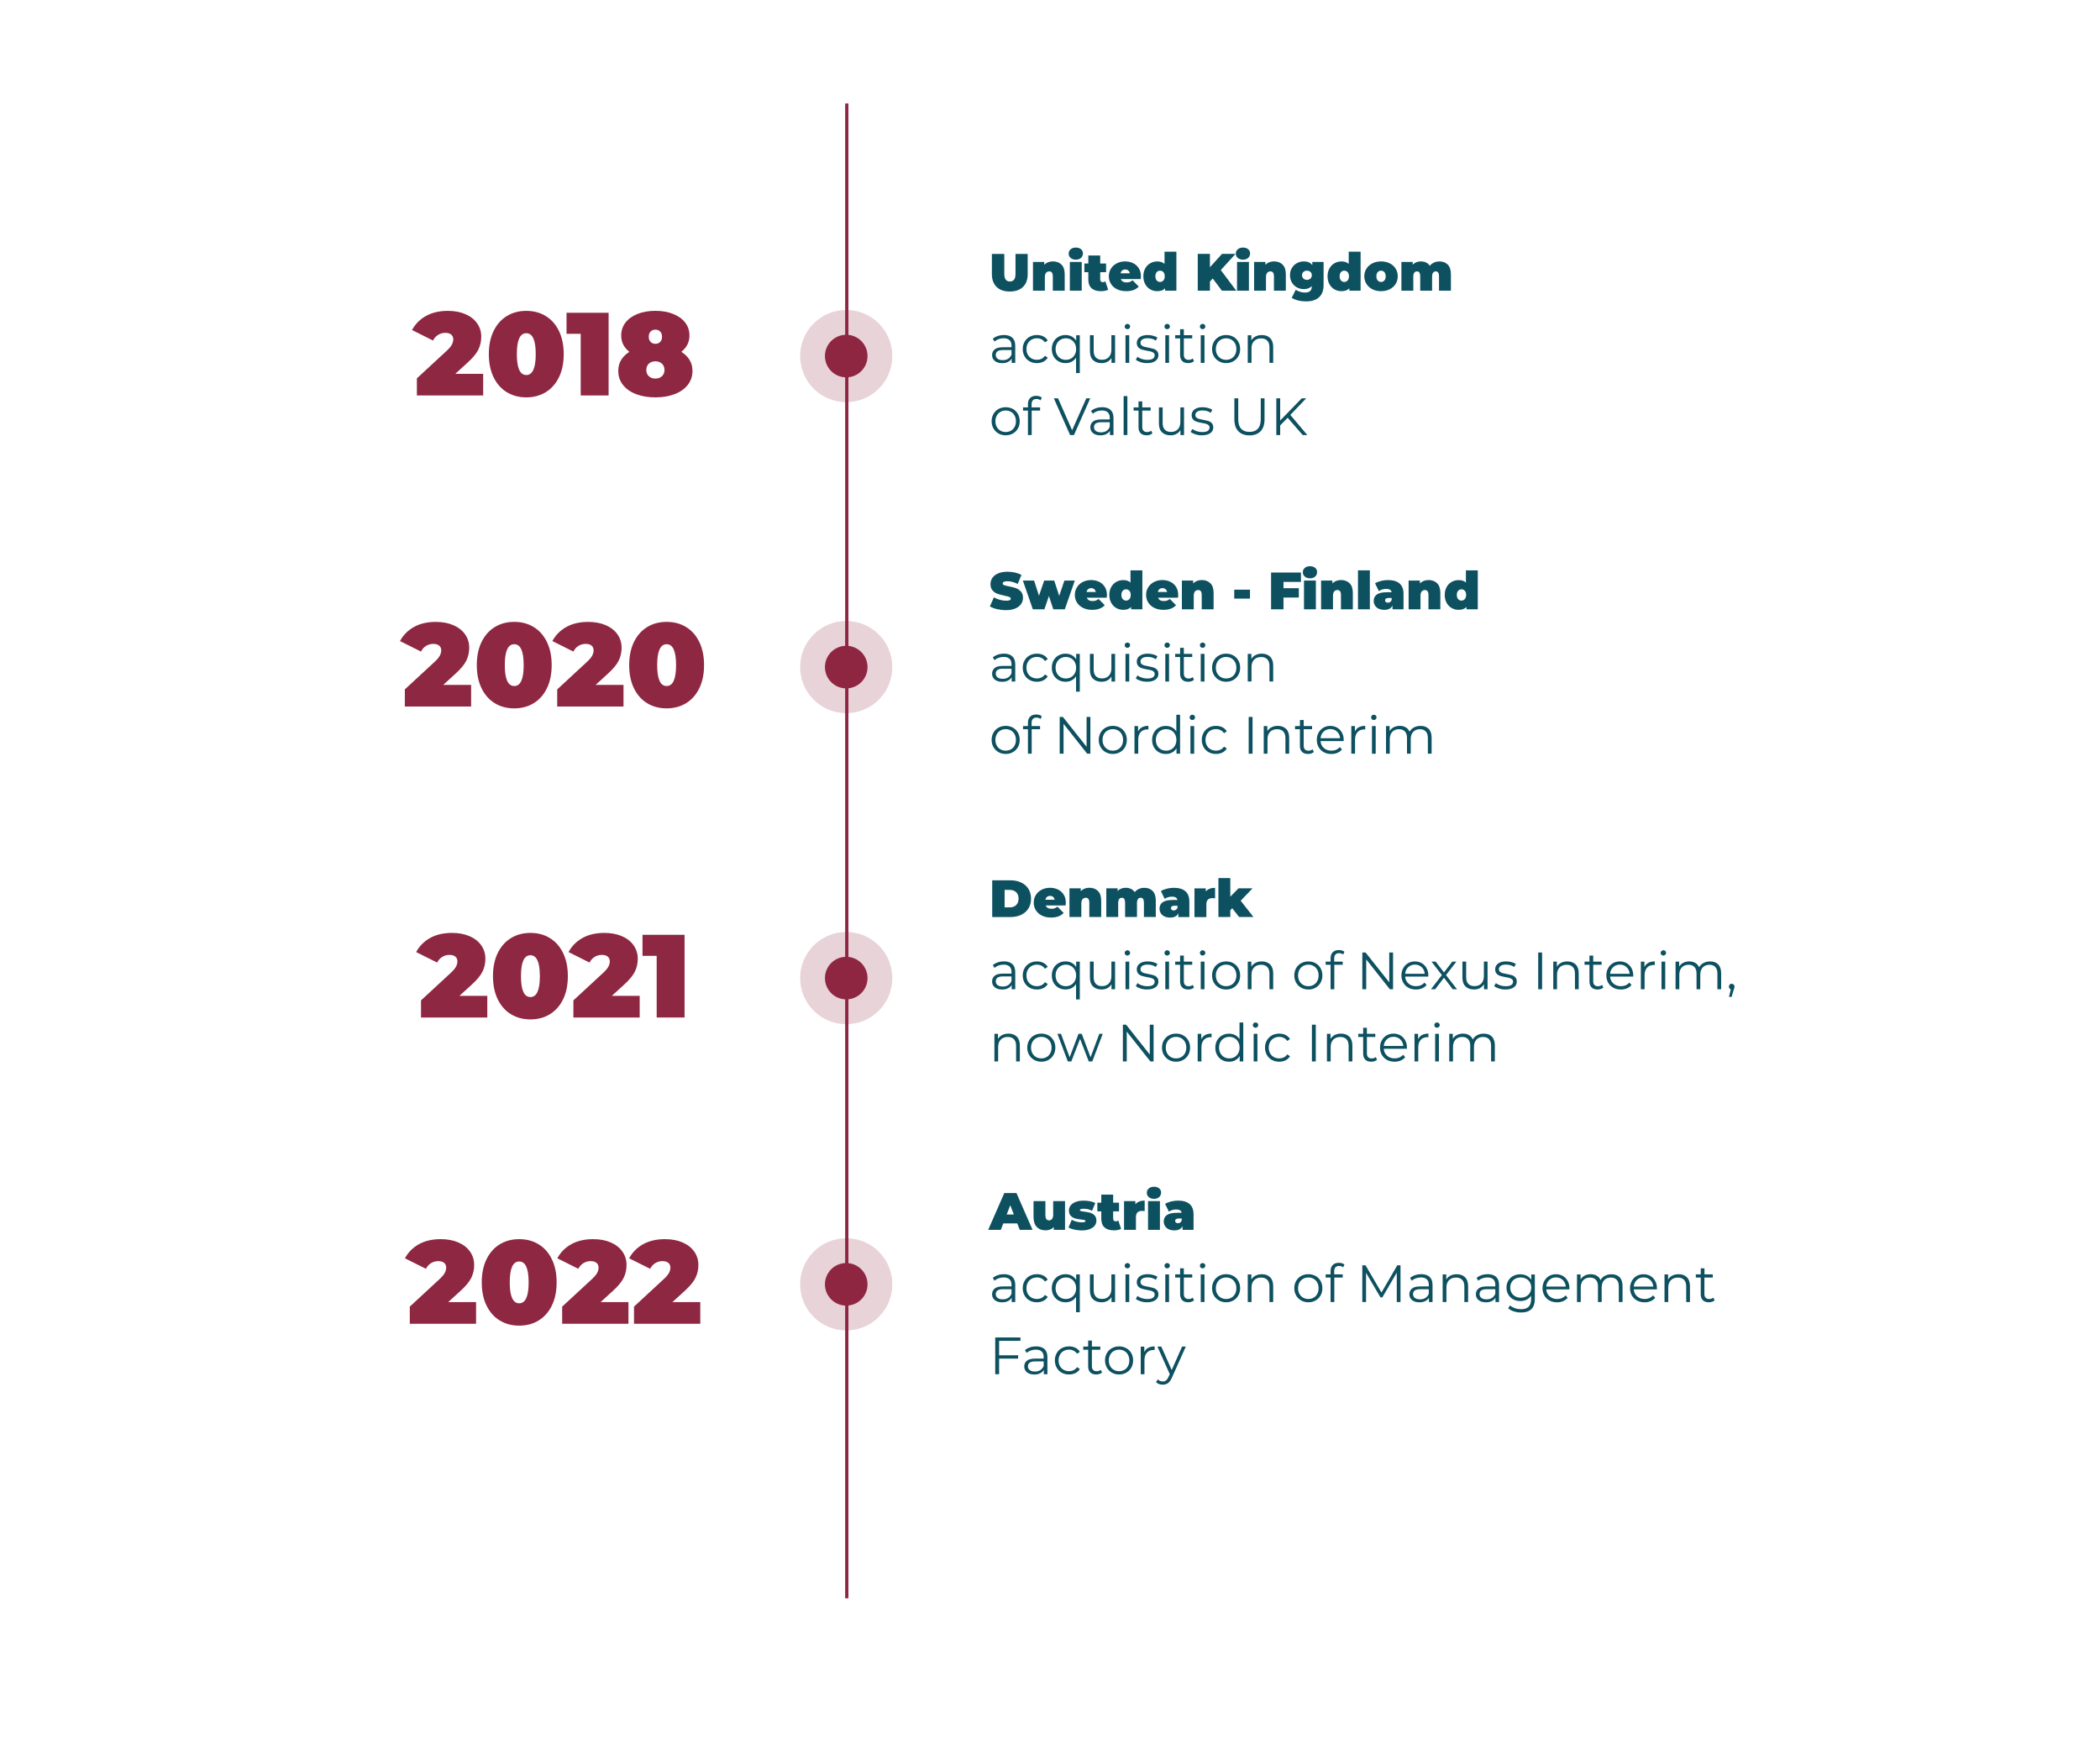 <?xml version="1.0" encoding="utf-8"?>
<!-- Generator: Adobe Illustrator 27.8.1, SVG Export Plug-In . SVG Version: 6.00 Build 0)  -->
<svg version="1.1" id="Calque_1" xmlns="http://www.w3.org/2000/svg" xmlns:xlink="http://www.w3.org/1999/xlink" x="0px" y="0px"
	 viewBox="0 0 640 530" style="enable-background:new 0 0 640 530;" xml:space="preserve">
<style type="text/css">
	.st0{fill:#8E2742;}
	.st1{fill:none;stroke:#8E2742;stroke-miterlimit:10;}
	.st2{opacity:0.2;fill:#8E2742;}
	.st3{fill:#0D5060;}
</style>
<g>
	<g>
		<path class="st0" d="M147.25,113.92v6.59h-20.2v-5.22l9.11-8.42c0.79-0.74,1.32-1.38,1.58-1.91c0.26-0.53,0.4-1.04,0.4-1.55
			c0-0.62-0.21-1.11-0.63-1.46s-1.03-0.52-1.82-0.52c-0.77,0-1.49,0.2-2.16,0.61s-1.19,0.98-1.55,1.73l-6.41-3.2
			c0.96-1.8,2.36-3.22,4.21-4.27c1.85-1.04,4.08-1.57,6.7-1.57c1.99,0,3.76,0.32,5.29,0.97c1.54,0.65,2.74,1.57,3.6,2.77
			c0.86,1.2,1.3,2.58,1.3,4.14c0,1.39-0.29,2.69-0.88,3.91c-0.59,1.21-1.73,2.59-3.44,4.12l-3.6,3.28H147.25z"/>
		<path class="st0" d="M154.47,119.52c-1.72-1.04-3.06-2.56-4.03-4.54c-0.97-1.98-1.46-4.34-1.46-7.07c0-2.74,0.49-5.09,1.46-7.07
			c0.97-1.98,2.32-3.49,4.03-4.54c1.72-1.04,3.69-1.57,5.92-1.57s4.21,0.52,5.92,1.57c1.72,1.04,3.06,2.56,4.03,4.54
			c0.97,1.98,1.46,4.34,1.46,7.07c0,2.74-0.49,5.09-1.46,7.07c-0.97,1.98-2.32,3.49-4.03,4.54c-1.72,1.04-3.69,1.57-5.92,1.57
			S156.19,120.56,154.47,119.52z M163.27,107.91c0-4.25-0.96-6.37-2.88-6.37c-1.92,0-2.88,2.12-2.88,6.37s0.96,6.37,2.88,6.37
			C162.31,114.28,163.27,112.16,163.27,107.91z"/>
		<path class="st0" d="M185.48,95.31v25.2h-8.5v-18.79h-4.32v-6.41H185.48z"/>
		<path class="st0" d="M210.16,109.69c0.59,0.97,0.88,2.08,0.88,3.33c0,1.61-0.47,3.02-1.42,4.25c-0.95,1.22-2.28,2.17-4,2.83
			s-3.68,0.99-5.89,0.99c-2.21,0-4.17-0.33-5.89-0.99s-3.05-1.6-4-2.83c-0.95-1.22-1.42-2.64-1.42-4.25c0-1.25,0.29-2.36,0.88-3.33
			c0.59-0.97,1.42-1.79,2.5-2.47c-1.66-1.32-2.48-2.98-2.48-4.97c0-1.51,0.44-2.83,1.31-3.96s2.1-2,3.67-2.63
			c1.57-0.62,3.38-0.94,5.42-0.94c2.04,0,3.85,0.31,5.42,0.94c1.57,0.62,2.8,1.5,3.67,2.63c0.88,1.13,1.31,2.45,1.31,3.96
			c0,1.99-0.83,3.65-2.48,4.97C208.74,107.9,209.57,108.72,210.16,109.69z M201.74,114.64c0.52-0.48,0.77-1.12,0.77-1.91
			s-0.26-1.43-0.77-1.91c-0.52-0.48-1.18-0.72-2-0.72c-0.82,0-1.48,0.24-2,0.72c-0.52,0.48-0.77,1.12-0.77,1.91s0.26,1.43,0.77,1.91
			c0.52,0.48,1.18,0.72,2,0.72C200.56,115.36,201.22,115.12,201.74,114.64z M198.28,101.03c-0.37,0.38-0.56,0.91-0.56,1.58
			s0.19,1.2,0.56,1.58c0.37,0.38,0.86,0.58,1.46,0.58c0.6,0,1.09-0.19,1.46-0.58c0.37-0.38,0.56-0.91,0.56-1.58s-0.19-1.2-0.56-1.58
			c-0.37-0.38-0.86-0.58-1.46-0.58C199.14,100.46,198.65,100.65,198.28,101.03z"/>
	</g>
</g>
<line class="st1" x1="258.07" y1="31.53" x2="258.07" y2="487.05"/>
<circle class="st0" cx="257.9" cy="108.5" r="6.49"/>
<circle class="st2" cx="257.9" cy="108.5" r="14.05"/>
<g>
	<path class="st3" d="M303.73,87.44c-0.96-0.93-1.44-2.23-1.44-3.9v-6.16h3.78v6.05c0,0.82,0.15,1.42,0.44,1.79
		c0.29,0.37,0.72,0.56,1.27,0.56c0.55,0,0.98-0.19,1.27-0.56c0.29-0.37,0.44-0.97,0.44-1.79v-6.05h3.71v6.16
		c0,1.67-0.48,2.98-1.44,3.9c-0.96,0.93-2.3,1.39-4.02,1.39S304.69,88.37,303.73,87.44z"/>
	<path class="st3" d="M323.5,80.64c0.66,0.65,0.98,1.63,0.98,2.94v4.99h-3.62v-4.37c0-1-0.36-1.5-1.07-1.5
		c-0.41,0-0.73,0.14-0.98,0.42c-0.25,0.28-0.38,0.73-0.38,1.34v4.11h-3.62v-8.75h3.44v0.86c0.34-0.34,0.74-0.6,1.18-0.77
		c0.45-0.17,0.93-0.26,1.46-0.26C321.98,79.66,322.85,79.99,323.5,80.64z"/>
	<path class="st3" d="M326.29,78.6c-0.4-0.35-0.6-0.79-0.6-1.32s0.2-0.97,0.6-1.32c0.4-0.35,0.92-0.52,1.58-0.52
		c0.66,0,1.19,0.17,1.58,0.5c0.39,0.33,0.59,0.76,0.59,1.28c0,0.55-0.2,1.01-0.59,1.37s-0.92,0.54-1.58,0.54
		C327.21,79.12,326.69,78.95,326.29,78.6z M326.05,79.82h3.62v8.75h-3.62V79.82z"/>
	<path class="st3" d="M337.72,88.27c-0.54,0.31-1.29,0.46-2.22,0.46c-1.23,0-2.17-0.3-2.83-0.89c-0.66-0.59-0.99-1.48-0.99-2.66
		v-2.24h-1.2V80.3h1.2v-2.45h3.62v2.45h1.79v2.64h-1.79v2.21c0,0.27,0.07,0.47,0.21,0.62s0.32,0.22,0.54,0.22
		c0.31,0,0.58-0.08,0.82-0.24L337.72,88.27z"/>
	<path class="st3" d="M347.65,85.04h-6.08c0.13,0.33,0.34,0.58,0.64,0.76c0.3,0.18,0.67,0.26,1.12,0.26c0.38,0,0.71-0.05,0.97-0.14
		c0.26-0.1,0.55-0.26,0.86-0.5l1.89,1.9c-0.85,0.94-2.13,1.41-3.82,1.41c-1.06,0-1.98-0.19-2.78-0.58s-1.42-0.93-1.86-1.62
		c-0.44-0.69-0.66-1.47-0.66-2.34c0-0.88,0.22-1.66,0.65-2.34c0.43-0.69,1.02-1.22,1.78-1.61s1.6-0.58,2.54-0.58
		c0.88,0,1.69,0.18,2.42,0.53c0.73,0.35,1.31,0.87,1.74,1.55s0.65,1.5,0.65,2.45C347.7,84.25,347.69,84.53,347.65,85.04z
		 M341.99,82.43c-0.25,0.2-0.41,0.49-0.48,0.86h2.82c-0.07-0.36-0.23-0.65-0.48-0.86s-0.55-0.31-0.93-0.31
		C342.54,82.13,342.23,82.23,341.99,82.43z"/>
	<path class="st3" d="M358.52,76.7v11.87h-3.44v-0.72c-0.52,0.59-1.32,0.88-2.4,0.88c-0.77,0-1.47-0.18-2.12-0.55
		c-0.65-0.37-1.16-0.9-1.54-1.59c-0.38-0.69-0.57-1.49-0.57-2.4s0.19-1.7,0.57-2.39c0.38-0.69,0.89-1.22,1.54-1.58
		c0.65-0.37,1.35-0.55,2.12-0.55c0.97,0,1.71,0.25,2.22,0.75V76.7H358.52z M354.56,85.46c0.27-0.3,0.4-0.73,0.4-1.27
		s-0.13-0.97-0.4-1.26c-0.27-0.3-0.61-0.45-1.02-0.45s-0.76,0.15-1.02,0.45c-0.27,0.3-0.4,0.72-0.4,1.26s0.13,0.97,0.4,1.27
		c0.27,0.3,0.61,0.46,1.02,0.46S354.3,85.77,354.56,85.46z"/>
	<path class="st3" d="M369.59,84.86l-0.85,0.94v2.77h-3.71v-11.2h3.71v4.06l3.68-4.06h4.11l-4.48,4.93l4.7,6.27h-4.37L369.59,84.86z
		"/>
	<path class="st3" d="M377.23,78.6c-0.4-0.35-0.6-0.79-0.6-1.32s0.2-0.97,0.6-1.32s0.92-0.52,1.58-0.52c0.66,0,1.19,0.17,1.58,0.5
		c0.39,0.33,0.59,0.76,0.59,1.28c0,0.55-0.2,1.01-0.59,1.37s-0.92,0.54-1.58,0.54C378.15,79.12,377.63,78.95,377.23,78.6z
		 M377,79.82h3.62v8.75H377V79.82z"/>
	<path class="st3" d="M390.89,80.64c0.66,0.65,0.98,1.63,0.98,2.94v4.99h-3.62v-4.37c0-1-0.36-1.5-1.07-1.5
		c-0.41,0-0.73,0.14-0.98,0.42c-0.25,0.28-0.38,0.73-0.38,1.34v4.11h-3.62v-8.75h3.44v0.86c0.34-0.34,0.74-0.6,1.18-0.77
		c0.45-0.17,0.93-0.26,1.46-0.26C389.37,79.66,390.24,79.99,390.89,80.64z"/>
	<path class="st3" d="M403.38,79.82v7.01c0,1.66-0.46,2.92-1.38,3.75c-0.92,0.84-2.24,1.26-3.94,1.26c-0.88,0-1.69-0.09-2.45-0.28
		c-0.76-0.19-1.4-0.46-1.94-0.81l1.22-2.46c0.34,0.26,0.77,0.46,1.3,0.62c0.52,0.16,1.02,0.24,1.5,0.24c0.73,0,1.25-0.16,1.58-0.46
		c0.33-0.31,0.5-0.76,0.5-1.36v-0.16c-0.54,0.62-1.35,0.93-2.42,0.93c-0.75,0-1.44-0.17-2.09-0.52c-0.65-0.35-1.16-0.84-1.54-1.49
		c-0.38-0.64-0.58-1.38-0.58-2.22s0.19-1.57,0.58-2.21c0.38-0.64,0.9-1.13,1.54-1.48c0.64-0.35,1.34-0.52,2.09-0.52
		c1.19,0,2.06,0.38,2.59,1.15v-0.99H403.38z M399.37,84.89c0.28-0.26,0.42-0.6,0.42-1.02s-0.14-0.75-0.42-1.01
		c-0.28-0.26-0.64-0.38-1.06-0.38c-0.44,0-0.8,0.13-1.08,0.38c-0.28,0.26-0.42,0.59-0.42,1.01s0.14,0.75,0.43,1.02
		c0.29,0.26,0.65,0.39,1.07,0.39S399.09,85.15,399.37,84.89z"/>
	<path class="st3" d="M414.66,76.7v11.87h-3.44v-0.72c-0.52,0.59-1.32,0.88-2.4,0.88c-0.77,0-1.47-0.18-2.12-0.55
		c-0.65-0.37-1.16-0.9-1.54-1.59c-0.38-0.69-0.57-1.49-0.57-2.4s0.19-1.7,0.57-2.39c0.38-0.69,0.89-1.22,1.54-1.58
		c0.65-0.37,1.35-0.55,2.12-0.55c0.97,0,1.71,0.25,2.22,0.75V76.7H414.66z M410.71,85.46c0.27-0.3,0.4-0.73,0.4-1.27
		s-0.13-0.97-0.4-1.26c-0.27-0.3-0.61-0.45-1.02-0.45s-0.76,0.15-1.02,0.45c-0.27,0.3-0.4,0.72-0.4,1.26s0.13,0.97,0.4,1.27
		c0.27,0.3,0.61,0.46,1.02,0.46S410.44,85.77,410.71,85.46z"/>
	<path class="st3" d="M418.27,88.15c-0.77-0.39-1.38-0.93-1.82-1.62c-0.44-0.69-0.66-1.47-0.66-2.34s0.22-1.66,0.66-2.34
		c0.44-0.69,1.04-1.22,1.82-1.61s1.65-0.58,2.62-0.58c0.98,0,1.86,0.19,2.63,0.58s1.38,0.92,1.81,1.61
		c0.43,0.69,0.65,1.47,0.65,2.34s-0.22,1.66-0.65,2.34c-0.43,0.69-1.03,1.23-1.81,1.62s-1.65,0.58-2.63,0.58
		C419.91,88.74,419.04,88.54,418.27,88.15z M421.91,85.46c0.27-0.3,0.4-0.73,0.4-1.27s-0.13-0.97-0.4-1.26
		c-0.27-0.3-0.61-0.45-1.02-0.45s-0.76,0.15-1.02,0.45c-0.27,0.3-0.4,0.72-0.4,1.26s0.13,0.97,0.4,1.27
		c0.27,0.3,0.61,0.46,1.02,0.46S421.64,85.77,421.91,85.46z"/>
	<path class="st3" d="M441.23,80.64c0.63,0.65,0.95,1.63,0.95,2.94v4.99h-3.62v-4.37c0-1-0.33-1.5-0.98-1.5
		c-0.34,0-0.62,0.13-0.82,0.38s-0.31,0.66-0.31,1.22v4.27h-3.62v-4.37c0-1-0.33-1.5-0.98-1.5c-0.34,0-0.62,0.13-0.82,0.38
		s-0.31,0.66-0.31,1.22v4.27h-3.62v-8.75h3.44v0.82c0.65-0.65,1.48-0.98,2.48-0.98c0.59,0,1.11,0.11,1.58,0.33s0.85,0.55,1.15,1
		c0.35-0.43,0.78-0.75,1.28-0.98c0.5-0.23,1.05-0.34,1.65-0.34C439.75,79.66,440.59,79.99,441.23,80.64z"/>
	<path class="st3" d="M308.53,102.92c0.59,0.55,0.88,1.36,0.88,2.44v5.22h-1.09v-1.31c-0.26,0.44-0.63,0.78-1.13,1.02
		c-0.5,0.25-1.09,0.37-1.77,0.37c-0.94,0-1.69-0.22-2.24-0.67s-0.83-1.04-0.83-1.78c0-0.71,0.26-1.29,0.78-1.73
		c0.52-0.44,1.34-0.66,2.47-0.66h2.67v-0.51c0-0.73-0.2-1.28-0.61-1.66s-1-0.57-1.78-0.57c-0.53,0-1.05,0.09-1.54,0.26
		c-0.49,0.18-0.91,0.42-1.26,0.73l-0.51-0.85c0.43-0.36,0.94-0.64,1.54-0.84c0.6-0.2,1.23-0.3,1.89-0.3
		C307.1,102.1,307.95,102.37,308.53,102.92z M307.25,109.32c0.46-0.29,0.8-0.72,1.02-1.27v-1.38h-2.64c-1.44,0-2.16,0.5-2.16,1.5
		c0,0.49,0.19,0.88,0.56,1.16c0.37,0.28,0.9,0.42,1.57,0.42C306.25,109.76,306.79,109.61,307.25,109.32z"/>
	<path class="st3" d="M313.79,110.11c-0.66-0.36-1.17-0.87-1.54-1.53s-0.56-1.39-0.56-2.22s0.19-1.56,0.56-2.21s0.89-1.16,1.54-1.52
		c0.66-0.36,1.4-0.54,2.23-0.54c0.73,0,1.37,0.14,1.94,0.42c0.57,0.28,1.02,0.7,1.35,1.24l-0.85,0.58
		c-0.28-0.42-0.63-0.73-1.06-0.94s-0.89-0.31-1.39-0.31c-0.61,0-1.15,0.14-1.64,0.41c-0.49,0.27-0.86,0.66-1.14,1.16
		s-0.41,1.07-0.41,1.71c0,0.65,0.14,1.22,0.41,1.72s0.65,0.88,1.14,1.15c0.49,0.27,1.03,0.41,1.64,0.41c0.5,0,0.97-0.1,1.39-0.3
		c0.43-0.2,0.78-0.51,1.06-0.93l0.85,0.58c-0.33,0.54-0.78,0.96-1.36,1.24c-0.58,0.28-1.22,0.42-1.94,0.42
		C315.19,110.66,314.45,110.47,313.79,110.11z"/>
	<path class="st3" d="M329.08,102.16v11.52h-1.14v-4.69c-0.35,0.54-0.8,0.96-1.35,1.24c-0.55,0.28-1.17,0.42-1.85,0.42
		c-0.8,0-1.52-0.18-2.15-0.54s-1.13-0.86-1.5-1.51c-0.36-0.65-0.54-1.4-0.54-2.24c0-0.83,0.18-1.57,0.54-2.22
		c0.36-0.65,0.86-1.16,1.5-1.51c0.64-0.36,1.35-0.54,2.14-0.54c0.7,0,1.34,0.15,1.9,0.45c0.56,0.3,1.01,0.73,1.35,1.28v-1.66H329.08
		z M326.43,109.24c0.47-0.27,0.85-0.66,1.12-1.16c0.27-0.5,0.41-1.07,0.41-1.71s-0.14-1.21-0.41-1.7c-0.27-0.5-0.65-0.88-1.12-1.16
		s-1.01-0.42-1.59-0.42c-0.6,0-1.13,0.14-1.61,0.42s-0.85,0.66-1.12,1.16c-0.27,0.5-0.41,1.06-0.41,1.7s0.14,1.21,0.41,1.71
		c0.27,0.5,0.65,0.89,1.12,1.16c0.47,0.27,1.01,0.41,1.61,0.41C325.42,109.65,325.96,109.51,326.43,109.24z"/>
	<path class="st3" d="M339.83,102.16v8.42h-1.09v-1.54c-0.3,0.51-0.71,0.91-1.23,1.19c-0.52,0.28-1.12,0.42-1.79,0.42
		c-1.1,0-1.97-0.31-2.6-0.92s-0.95-1.51-0.95-2.7v-4.88h1.14v4.77c0,0.89,0.22,1.56,0.66,2.02s1.06,0.69,1.87,0.69
		c0.89,0,1.58-0.27,2.1-0.81c0.51-0.54,0.77-1.29,0.77-2.25v-4.42H339.83z"/>
	<path class="st3" d="M343,100.08c-0.16-0.16-0.24-0.35-0.24-0.58c0-0.21,0.08-0.4,0.24-0.56s0.36-0.24,0.59-0.24
		s0.43,0.08,0.59,0.23c0.16,0.15,0.24,0.34,0.24,0.55c0,0.23-0.08,0.43-0.24,0.59s-0.36,0.24-0.59,0.24S343.16,100.24,343,100.08z
		 M343.01,102.16h1.14v8.42h-1.14V102.16z"/>
	<path class="st3" d="M347.61,110.36c-0.62-0.2-1.11-0.45-1.46-0.74l0.51-0.9c0.35,0.28,0.79,0.5,1.33,0.68s1.09,0.26,1.66,0.26
		c0.77,0,1.34-0.12,1.7-0.36c0.37-0.24,0.55-0.58,0.55-1.02c0-0.31-0.1-0.55-0.3-0.73c-0.2-0.18-0.46-0.31-0.77-0.4
		c-0.31-0.09-0.72-0.18-1.23-0.26c-0.68-0.13-1.23-0.26-1.65-0.39c-0.42-0.13-0.77-0.36-1.06-0.68s-0.44-0.76-0.44-1.33
		c0-0.7,0.29-1.28,0.88-1.73c0.59-0.45,1.4-0.67,2.45-0.67c0.54,0,1.09,0.07,1.63,0.22c0.54,0.14,0.99,0.33,1.34,0.57l-0.5,0.91
		c-0.69-0.48-1.52-0.72-2.48-0.72c-0.73,0-1.27,0.13-1.64,0.38s-0.55,0.59-0.55,1.01c0,0.32,0.1,0.58,0.31,0.77
		c0.21,0.19,0.47,0.33,0.78,0.42s0.74,0.18,1.28,0.28c0.67,0.13,1.21,0.26,1.62,0.38s0.75,0.35,1.04,0.66s0.43,0.74,0.43,1.28
		c0,0.74-0.31,1.32-0.92,1.75c-0.61,0.43-1.46,0.65-2.55,0.65C348.89,110.66,348.24,110.56,347.61,110.36z"/>
	<path class="st3" d="M355.12,100.08c-0.16-0.16-0.24-0.35-0.24-0.58c0-0.21,0.08-0.4,0.24-0.56s0.36-0.24,0.59-0.24
		s0.43,0.08,0.59,0.23c0.16,0.15,0.24,0.34,0.24,0.55c0,0.23-0.08,0.43-0.24,0.59s-0.36,0.24-0.59,0.24S355.29,100.24,355.12,100.08
		z M355.14,102.16h1.14v8.42h-1.14V102.16z"/>
	<path class="st3" d="M363.88,110.06c-0.21,0.19-0.48,0.34-0.79,0.44c-0.32,0.1-0.64,0.15-0.98,0.15c-0.79,0-1.4-0.21-1.82-0.64
		s-0.64-1.03-0.64-1.81v-5.09h-1.5v-0.96h1.5v-1.84h1.14v1.84h2.56v0.96h-2.56v5.02c0,0.5,0.12,0.88,0.38,1.14
		c0.25,0.26,0.61,0.39,1.08,0.39c0.23,0,0.46-0.04,0.68-0.11s0.41-0.18,0.57-0.32L363.88,110.06z"/>
	<path class="st3" d="M365.92,100.08c-0.16-0.16-0.24-0.35-0.24-0.58c0-0.21,0.08-0.4,0.24-0.56s0.36-0.24,0.59-0.24
		s0.43,0.08,0.59,0.23c0.16,0.15,0.24,0.34,0.24,0.55c0,0.23-0.08,0.43-0.24,0.59s-0.36,0.24-0.59,0.24S366.08,100.24,365.92,100.08
		z M365.94,102.16h1.14v8.42h-1.14V102.16z"/>
	<path class="st3" d="M371.49,110.1c-0.65-0.37-1.16-0.88-1.54-1.53c-0.37-0.65-0.56-1.39-0.56-2.21s0.19-1.56,0.56-2.21
		c0.37-0.65,0.89-1.16,1.54-1.52c0.65-0.36,1.38-0.54,2.19-0.54s1.54,0.18,2.19,0.54c0.65,0.36,1.16,0.87,1.53,1.52
		s0.55,1.39,0.55,2.21s-0.18,1.56-0.55,2.21s-0.88,1.16-1.53,1.53c-0.65,0.37-1.38,0.55-2.19,0.55S372.14,110.47,371.49,110.1z
		 M375.29,109.24c0.47-0.27,0.85-0.66,1.11-1.16c0.27-0.5,0.4-1.07,0.4-1.71s-0.13-1.21-0.4-1.71s-0.64-0.89-1.11-1.16
		c-0.47-0.27-1.01-0.41-1.61-0.41c-0.6,0-1.13,0.14-1.61,0.41c-0.47,0.27-0.85,0.66-1.12,1.16c-0.27,0.5-0.41,1.07-0.41,1.71
		s0.14,1.21,0.41,1.71c0.27,0.5,0.65,0.89,1.12,1.16c0.47,0.27,1.01,0.41,1.61,0.41C374.28,109.65,374.82,109.51,375.29,109.24z"/>
	<path class="st3" d="M387.08,103.02c0.62,0.61,0.94,1.51,0.94,2.68v4.88h-1.14v-4.77c0-0.88-0.22-1.54-0.66-2
		c-0.44-0.46-1.06-0.69-1.87-0.69c-0.91,0-1.62,0.27-2.15,0.81c-0.53,0.54-0.79,1.28-0.79,2.23v4.42h-1.14v-8.42h1.09v1.55
		c0.31-0.51,0.74-0.91,1.29-1.19c0.55-0.28,1.19-0.42,1.91-0.42C385.62,102.1,386.46,102.4,387.08,103.02z"/>
	<path class="st3" d="M304.31,132.1c-0.65-0.37-1.16-0.88-1.54-1.53s-0.56-1.39-0.56-2.21s0.19-1.56,0.56-2.21s0.89-1.16,1.54-1.52
		c0.65-0.36,1.38-0.54,2.19-0.54s1.54,0.18,2.19,0.54c0.65,0.36,1.16,0.87,1.53,1.52c0.37,0.65,0.55,1.39,0.55,2.21
		s-0.18,1.56-0.55,2.21c-0.37,0.65-0.88,1.16-1.53,1.53c-0.65,0.37-1.38,0.55-2.19,0.55S304.96,132.47,304.31,132.1z M308.11,131.24
		c0.47-0.27,0.85-0.66,1.11-1.16c0.27-0.5,0.4-1.07,0.4-1.71s-0.13-1.21-0.4-1.71c-0.27-0.5-0.64-0.89-1.11-1.16
		c-0.47-0.27-1.01-0.41-1.61-0.41c-0.6,0-1.13,0.14-1.61,0.41c-0.47,0.27-0.85,0.66-1.12,1.16s-0.41,1.07-0.41,1.71
		s0.14,1.21,0.41,1.71c0.27,0.5,0.65,0.89,1.12,1.16c0.47,0.27,1.01,0.41,1.61,0.41C307.1,131.65,307.63,131.51,308.11,131.24z"/>
	<path class="st3" d="M314.77,121.98c-0.25,0.27-0.38,0.66-0.38,1.18v0.99h2.59v0.96h-2.56v7.46h-1.14v-7.46h-1.5v-0.96h1.5v-1.04
		c0-0.77,0.22-1.38,0.66-1.82c0.44-0.45,1.07-0.67,1.88-0.67c0.32,0,0.63,0.05,0.93,0.14c0.3,0.09,0.55,0.22,0.75,0.39l-0.38,0.85
		c-0.33-0.28-0.75-0.42-1.25-0.42C315.39,121.58,315.02,121.72,314.77,121.98z"/>
	<path class="st3" d="M332.26,121.38l-4.96,11.2h-1.17l-4.96-11.2h1.28l4.29,9.73l4.32-9.73H332.26z"/>
	<path class="st3" d="M338.47,124.92c0.59,0.55,0.88,1.36,0.88,2.44v5.22h-1.09v-1.31c-0.26,0.44-0.63,0.78-1.13,1.02
		c-0.5,0.25-1.09,0.37-1.77,0.37c-0.94,0-1.69-0.22-2.24-0.67s-0.83-1.04-0.83-1.78c0-0.71,0.26-1.29,0.78-1.73s1.34-0.66,2.47-0.66
		h2.67v-0.51c0-0.73-0.2-1.28-0.61-1.66s-1-0.57-1.78-0.57c-0.53,0-1.04,0.09-1.54,0.26c-0.49,0.18-0.91,0.42-1.26,0.73l-0.51-0.85
		c0.43-0.36,0.94-0.64,1.54-0.84c0.6-0.2,1.23-0.3,1.89-0.3C337.04,124.1,337.88,124.37,338.47,124.92z M337.19,131.32
		c0.46-0.29,0.8-0.72,1.02-1.27v-1.38h-2.64c-1.44,0-2.16,0.5-2.16,1.5c0,0.49,0.19,0.88,0.56,1.16c0.37,0.28,0.9,0.42,1.57,0.42
		C336.18,131.76,336.73,131.61,337.19,131.32z"/>
	<path class="st3" d="M342.44,120.7h1.14v11.87h-1.14V120.7z"/>
	<path class="st3" d="M351.21,132.06c-0.21,0.19-0.48,0.34-0.79,0.44c-0.31,0.1-0.64,0.15-0.98,0.15c-0.79,0-1.4-0.21-1.82-0.64
		c-0.43-0.43-0.64-1.03-0.64-1.81v-5.09h-1.5v-0.96h1.5v-1.84h1.14v1.84h2.56v0.96h-2.56v5.02c0,0.5,0.12,0.88,0.38,1.14
		c0.25,0.26,0.61,0.39,1.08,0.39c0.23,0,0.46-0.04,0.68-0.11s0.41-0.18,0.57-0.32L351.21,132.06z"/>
	<path class="st3" d="M360.85,124.16v8.42h-1.09v-1.54c-0.3,0.51-0.71,0.91-1.23,1.19c-0.52,0.28-1.12,0.42-1.79,0.42
		c-1.1,0-1.97-0.31-2.6-0.92c-0.63-0.61-0.95-1.51-0.95-2.7v-4.88h1.14v4.77c0,0.89,0.22,1.56,0.66,2.02s1.06,0.69,1.87,0.69
		c0.88,0,1.58-0.27,2.1-0.81c0.51-0.54,0.77-1.29,0.77-2.25v-4.42H360.85z"/>
	<path class="st3" d="M364.33,132.36c-0.62-0.2-1.11-0.45-1.46-0.74l0.51-0.9c0.35,0.28,0.79,0.5,1.33,0.68s1.09,0.26,1.66,0.26
		c0.77,0,1.34-0.12,1.7-0.36c0.37-0.24,0.55-0.58,0.55-1.02c0-0.31-0.1-0.55-0.3-0.73c-0.2-0.18-0.46-0.31-0.77-0.4
		s-0.72-0.18-1.23-0.26c-0.68-0.13-1.23-0.26-1.65-0.39c-0.42-0.13-0.77-0.36-1.06-0.68c-0.29-0.32-0.44-0.76-0.44-1.33
		c0-0.7,0.29-1.28,0.88-1.73c0.59-0.45,1.4-0.67,2.45-0.67c0.54,0,1.09,0.07,1.63,0.22c0.54,0.14,0.99,0.33,1.34,0.57l-0.5,0.91
		c-0.69-0.48-1.52-0.72-2.48-0.72c-0.73,0-1.27,0.13-1.64,0.38c-0.37,0.26-0.55,0.59-0.55,1.01c0,0.32,0.1,0.58,0.31,0.77
		c0.21,0.19,0.47,0.33,0.78,0.42s0.74,0.18,1.28,0.28c0.67,0.13,1.21,0.26,1.62,0.38s0.75,0.35,1.04,0.66s0.43,0.74,0.43,1.28
		c0,0.74-0.31,1.32-0.92,1.75c-0.61,0.43-1.46,0.65-2.55,0.65C365.61,132.66,364.96,132.56,364.33,132.36z"/>
	<path class="st3" d="M377.41,131.42c-0.81-0.83-1.22-2.04-1.22-3.63v-6.42h1.18v6.37c0,1.3,0.29,2.27,0.88,2.91
		c0.59,0.64,1.43,0.96,2.54,0.96c1.12,0,1.97-0.32,2.56-0.96s0.88-1.61,0.88-2.91v-6.37h1.15v6.42c0,1.59-0.4,2.8-1.21,3.63
		s-1.93,1.25-3.38,1.25C379.35,132.67,378.22,132.26,377.41,131.42z"/>
	<path class="st3" d="M392.44,127.31l-2.29,2.32v2.94h-1.18v-11.2h1.18v6.77l6.58-6.77h1.36l-4.85,5.07l5.18,6.13h-1.41
		L392.44,127.31z"/>
</g>
<g>
	<g>
		<path class="st0" d="M143.58,208.7v6.59h-20.2v-5.22l9.11-8.42c0.79-0.74,1.32-1.38,1.58-1.91c0.26-0.53,0.4-1.04,0.4-1.55
			c0-0.62-0.21-1.11-0.63-1.46s-1.03-0.52-1.82-0.52c-0.77,0-1.49,0.2-2.16,0.61s-1.19,0.98-1.55,1.73l-6.41-3.2
			c0.96-1.8,2.36-3.22,4.21-4.27c1.85-1.04,4.08-1.57,6.7-1.57c1.99,0,3.76,0.32,5.29,0.97c1.54,0.65,2.74,1.57,3.6,2.77
			c0.86,1.2,1.3,2.58,1.3,4.14c0,1.39-0.29,2.69-0.88,3.91c-0.59,1.21-1.73,2.59-3.44,4.12l-3.6,3.28H143.58z"/>
		<path class="st0" d="M150.8,214.29c-1.72-1.04-3.06-2.56-4.03-4.54c-0.97-1.98-1.46-4.34-1.46-7.07c0-2.74,0.49-5.09,1.46-7.07
			c0.97-1.98,2.32-3.49,4.03-4.54c1.72-1.04,3.69-1.57,5.92-1.57s4.21,0.52,5.92,1.57c1.72,1.04,3.06,2.56,4.03,4.54
			c0.97,1.98,1.46,4.34,1.46,7.07c0,2.74-0.49,5.09-1.46,7.07c-0.97,1.98-2.32,3.49-4.03,4.54c-1.72,1.04-3.69,1.57-5.92,1.57
			S152.51,215.34,150.8,214.29z M159.6,202.68c0-4.25-0.96-6.37-2.88-6.37c-1.92,0-2.88,2.12-2.88,6.37s0.96,6.37,2.88,6.37
			C158.64,209.06,159.6,206.93,159.6,202.68z"/>
		<path class="st0" d="M190.02,208.7v6.59h-20.2v-5.22l9.11-8.42c0.79-0.74,1.32-1.38,1.58-1.91c0.26-0.53,0.4-1.04,0.4-1.55
			c0-0.62-0.21-1.11-0.63-1.46s-1.03-0.52-1.82-0.52c-0.77,0-1.49,0.2-2.16,0.61s-1.19,0.98-1.55,1.73l-6.41-3.2
			c0.96-1.8,2.36-3.22,4.21-4.27c1.85-1.04,4.08-1.57,6.7-1.57c1.99,0,3.76,0.32,5.29,0.97c1.54,0.65,2.74,1.57,3.6,2.77
			c0.86,1.2,1.3,2.58,1.3,4.14c0,1.39-0.29,2.69-0.88,3.91c-0.59,1.21-1.73,2.59-3.44,4.12l-3.6,3.28H190.02z"/>
		<path class="st0" d="M197.24,214.29c-1.72-1.04-3.06-2.56-4.03-4.54c-0.97-1.98-1.46-4.34-1.46-7.07c0-2.74,0.49-5.09,1.46-7.07
			c0.97-1.98,2.32-3.49,4.03-4.54c1.72-1.04,3.69-1.57,5.92-1.57s4.21,0.52,5.92,1.57c1.72,1.04,3.06,2.56,4.03,4.54
			c0.97,1.98,1.46,4.34,1.46,7.07c0,2.74-0.49,5.09-1.46,7.07c-0.97,1.98-2.32,3.49-4.03,4.54c-1.72,1.04-3.69,1.57-5.92,1.57
			S198.95,215.34,197.24,214.29z M206.04,202.68c0-4.25-0.96-6.37-2.88-6.37c-1.92,0-2.88,2.12-2.88,6.37s0.96,6.37,2.88,6.37
			C205.08,209.06,206.04,206.93,206.04,202.68z"/>
	</g>
</g>
<circle class="st0" cx="257.9" cy="203.28" r="6.49"/>
<circle class="st2" cx="257.9" cy="203.28" r="14.05"/>
<g>
	<path class="st3" d="M303.85,185.62c-0.88-0.21-1.6-0.49-2.17-0.84l1.22-2.75c0.53,0.31,1.13,0.56,1.79,0.74
		c0.66,0.19,1.3,0.28,1.9,0.28c0.52,0,0.9-0.05,1.12-0.15c0.22-0.1,0.34-0.25,0.34-0.46c0-0.23-0.15-0.41-0.44-0.53
		c-0.29-0.12-0.78-0.25-1.45-0.38c-0.86-0.18-1.58-0.38-2.16-0.58c-0.58-0.21-1.08-0.55-1.5-1.02s-0.64-1.12-0.64-1.93
		c0-0.7,0.2-1.34,0.59-1.92c0.39-0.58,0.98-1.03,1.77-1.36c0.78-0.33,1.74-0.5,2.86-0.5c0.77,0,1.52,0.08,2.26,0.25
		c0.74,0.17,1.39,0.41,1.96,0.73l-1.14,2.74c-1.1-0.55-2.14-0.83-3.12-0.83c-0.97,0-1.46,0.24-1.46,0.7c0,0.22,0.14,0.39,0.43,0.5
		s0.76,0.23,1.42,0.36c0.85,0.16,1.57,0.34,2.16,0.55c0.59,0.21,1.1,0.55,1.53,1.02c0.43,0.47,0.65,1.11,0.65,1.92
		c0,0.7-0.2,1.34-0.59,1.91c-0.39,0.57-0.98,1.02-1.77,1.36c-0.78,0.34-1.74,0.5-2.86,0.5
		C305.64,185.93,304.73,185.82,303.85,185.62z"/>
	<path class="st3" d="M327.56,176.92l-3.04,8.75H321l-1.33-4.05l-1.38,4.05h-3.52l-3.04-8.75h3.42l1.5,4.62l1.57-4.62h3.07
		l1.52,4.67l1.57-4.67H327.56z"/>
	<path class="st3" d="M337.29,182.14h-6.08c0.13,0.33,0.34,0.58,0.64,0.76c0.3,0.18,0.67,0.26,1.12,0.26c0.38,0,0.71-0.05,0.97-0.14
		c0.26-0.1,0.55-0.26,0.86-0.5l1.89,1.9c-0.85,0.94-2.13,1.41-3.82,1.41c-1.06,0-1.98-0.19-2.78-0.58c-0.8-0.39-1.42-0.93-1.86-1.62
		s-0.66-1.47-0.66-2.34c0-0.88,0.22-1.66,0.65-2.34c0.43-0.69,1.02-1.22,1.78-1.61c0.75-0.38,1.6-0.58,2.54-0.58
		c0.89,0,1.69,0.18,2.42,0.53c0.73,0.35,1.31,0.87,1.74,1.55c0.43,0.68,0.65,1.5,0.65,2.45
		C337.33,181.34,337.32,181.62,337.29,182.14z M331.62,179.53c-0.25,0.2-0.41,0.49-0.48,0.86h2.82c-0.08-0.36-0.23-0.65-0.48-0.86
		c-0.25-0.21-0.55-0.31-0.93-0.31S331.87,179.33,331.62,179.53z"/>
	<path class="st3" d="M348.15,173.8v11.87h-3.44v-0.72c-0.52,0.59-1.32,0.88-2.4,0.88c-0.77,0-1.48-0.18-2.12-0.55
		c-0.65-0.37-1.16-0.9-1.54-1.59c-0.38-0.69-0.57-1.49-0.57-2.4s0.19-1.7,0.57-2.39c0.38-0.69,0.89-1.22,1.54-1.58
		c0.64-0.37,1.35-0.55,2.12-0.55c0.97,0,1.71,0.25,2.22,0.75v-3.71H348.15z M344.2,182.56c0.27-0.3,0.4-0.73,0.4-1.27
		s-0.13-0.97-0.4-1.26c-0.27-0.3-0.61-0.45-1.02-0.45s-0.76,0.15-1.02,0.45c-0.27,0.3-0.4,0.72-0.4,1.26s0.13,0.97,0.4,1.27
		c0.27,0.3,0.61,0.46,1.02,0.46S343.93,182.86,344.2,182.56z"/>
	<path class="st3" d="M359.01,182.14h-6.08c0.13,0.33,0.34,0.58,0.64,0.76c0.3,0.18,0.67,0.26,1.12,0.26c0.38,0,0.71-0.05,0.97-0.14
		c0.26-0.1,0.55-0.26,0.86-0.5l1.89,1.9c-0.85,0.94-2.13,1.41-3.82,1.41c-1.06,0-1.98-0.19-2.78-0.58s-1.42-0.93-1.86-1.62
		c-0.44-0.69-0.66-1.47-0.66-2.34c0-0.88,0.22-1.66,0.65-2.34c0.43-0.69,1.02-1.22,1.78-1.61s1.6-0.58,2.54-0.58
		c0.88,0,1.69,0.18,2.42,0.53c0.73,0.35,1.31,0.87,1.74,1.55s0.65,1.5,0.65,2.45C359.06,181.34,359.05,181.62,359.01,182.14z
		 M353.35,179.53c-0.25,0.2-0.41,0.49-0.48,0.86h2.82c-0.07-0.36-0.23-0.65-0.48-0.86s-0.55-0.31-0.93-0.31
		C353.9,179.22,353.59,179.33,353.35,179.53z"/>
	<path class="st3" d="M368.88,177.74c0.66,0.65,0.98,1.63,0.98,2.94v4.99h-3.62v-4.37c0-1-0.36-1.5-1.07-1.5
		c-0.41,0-0.73,0.14-0.98,0.42c-0.25,0.28-0.38,0.73-0.38,1.34v4.11h-3.62v-8.75h3.44v0.86c0.34-0.34,0.74-0.6,1.18-0.77
		c0.45-0.17,0.93-0.26,1.46-0.26C367.35,176.76,368.22,177.09,368.88,177.74z"/>
	<path class="st3" d="M376.15,179.69h4.8v2.72h-4.8V179.69z"/>
	<path class="st3" d="M391.16,177.32v1.92h4.67v2.85h-4.67v3.58h-3.78v-11.2h9.1v2.85H391.16z"/>
	<path class="st3" d="M397.65,175.7c-0.4-0.35-0.6-0.79-0.6-1.32s0.2-0.97,0.6-1.32c0.4-0.35,0.92-0.52,1.58-0.52
		c0.66,0,1.19,0.17,1.58,0.5c0.39,0.33,0.59,0.76,0.59,1.28c0,0.55-0.2,1.01-0.59,1.37s-0.92,0.54-1.58,0.54
		C398.57,176.22,398.04,176.04,397.65,175.7z M397.41,176.92h3.62v8.75h-3.62V176.92z"/>
	<path class="st3" d="M411.31,177.74c0.66,0.65,0.98,1.63,0.98,2.94v4.99h-3.62v-4.37c0-1-0.36-1.5-1.07-1.5
		c-0.41,0-0.73,0.14-0.98,0.42c-0.25,0.28-0.38,0.73-0.38,1.34v4.11h-3.62v-8.75h3.44v0.86c0.34-0.34,0.74-0.6,1.18-0.77
		c0.45-0.17,0.93-0.26,1.46-0.26C409.79,176.76,410.65,177.09,411.31,177.74z"/>
	<path class="st3" d="M413.86,173.8h3.62v11.87h-3.62V173.8z"/>
	<path class="st3" d="M426.52,177.79c0.81,0.69,1.22,1.75,1.22,3.18v4.7h-3.36v-1.15c-0.42,0.88-1.24,1.31-2.48,1.31
		c-0.69,0-1.28-0.12-1.77-0.36s-0.85-0.57-1.1-0.98c-0.25-0.41-0.38-0.87-0.38-1.38c0-0.86,0.33-1.52,0.99-1.97
		c0.66-0.45,1.66-0.67,3.01-0.67h1.46c-0.12-0.68-0.67-1.02-1.65-1.02c-0.39,0-0.79,0.06-1.2,0.18c-0.41,0.12-0.75,0.29-1.04,0.5
		l-1.15-2.38c0.5-0.31,1.11-0.55,1.82-0.73c0.71-0.18,1.42-0.26,2.12-0.26C424.53,176.76,425.71,177.1,426.52,177.79z
		 M423.67,183.45c0.2-0.14,0.35-0.35,0.45-0.62v-0.61h-0.9c-0.74,0-1.1,0.25-1.1,0.74c0,0.2,0.08,0.37,0.23,0.5
		c0.16,0.13,0.37,0.2,0.63,0.2C423.24,183.66,423.47,183.59,423.67,183.45z"/>
	<path class="st3" d="M437.98,177.74c0.66,0.65,0.98,1.63,0.98,2.94v4.99h-3.62v-4.37c0-1-0.36-1.5-1.07-1.5
		c-0.41,0-0.73,0.14-0.98,0.42c-0.25,0.28-0.38,0.73-0.38,1.34v4.11h-3.62v-8.75h3.44v0.86c0.34-0.34,0.74-0.6,1.18-0.77
		c0.45-0.17,0.93-0.26,1.46-0.26C436.46,176.76,437.33,177.09,437.98,177.74z"/>
	<path class="st3" d="M450.37,173.8v11.87h-3.44v-0.72c-0.52,0.59-1.32,0.88-2.4,0.88c-0.77,0-1.47-0.18-2.12-0.55
		c-0.65-0.37-1.16-0.9-1.54-1.59c-0.38-0.69-0.57-1.49-0.57-2.4s0.19-1.7,0.57-2.39c0.38-0.69,0.89-1.22,1.54-1.58
		c0.65-0.37,1.35-0.55,2.12-0.55c0.97,0,1.71,0.25,2.22,0.75v-3.71H450.37z M446.42,182.56c0.27-0.3,0.4-0.73,0.4-1.27
		s-0.13-0.97-0.4-1.26c-0.27-0.3-0.61-0.45-1.02-0.45s-0.76,0.15-1.02,0.45c-0.27,0.3-0.4,0.72-0.4,1.26s0.13,0.97,0.4,1.27
		c0.27,0.3,0.61,0.46,1.02,0.46S446.15,182.86,446.42,182.56z"/>
	<path class="st3" d="M308.53,200.02c0.59,0.55,0.88,1.36,0.88,2.44v5.22h-1.09v-1.31c-0.26,0.44-0.63,0.78-1.13,1.02
		c-0.5,0.25-1.09,0.37-1.77,0.37c-0.94,0-1.69-0.22-2.24-0.67s-0.83-1.04-0.83-1.78c0-0.71,0.26-1.29,0.78-1.73
		c0.52-0.44,1.34-0.66,2.47-0.66h2.67v-0.51c0-0.73-0.2-1.28-0.61-1.66s-1-0.57-1.78-0.57c-0.53,0-1.05,0.09-1.54,0.26
		c-0.49,0.18-0.91,0.42-1.26,0.73l-0.51-0.85c0.43-0.36,0.94-0.64,1.54-0.84c0.6-0.2,1.23-0.3,1.89-0.3
		C307.1,199.19,307.95,199.47,308.53,200.02z M307.25,206.42c0.46-0.29,0.8-0.72,1.02-1.27v-1.38h-2.64c-1.44,0-2.16,0.5-2.16,1.5
		c0,0.49,0.19,0.88,0.56,1.16c0.37,0.28,0.9,0.42,1.57,0.42C306.25,206.86,306.79,206.71,307.25,206.42z"/>
	<path class="st3" d="M313.79,207.21c-0.66-0.36-1.17-0.87-1.54-1.53s-0.56-1.39-0.56-2.22s0.19-1.56,0.56-2.21s0.89-1.16,1.54-1.52
		c0.66-0.36,1.4-0.54,2.23-0.54c0.73,0,1.37,0.14,1.94,0.42c0.57,0.28,1.02,0.7,1.35,1.24l-0.85,0.58
		c-0.28-0.42-0.63-0.73-1.06-0.94s-0.89-0.31-1.39-0.31c-0.61,0-1.15,0.14-1.64,0.41c-0.49,0.27-0.86,0.66-1.14,1.16
		s-0.41,1.07-0.41,1.71c0,0.65,0.14,1.22,0.41,1.72s0.65,0.88,1.14,1.15c0.49,0.27,1.03,0.41,1.64,0.41c0.5,0,0.97-0.1,1.39-0.3
		c0.43-0.2,0.78-0.51,1.06-0.93l0.85,0.58c-0.33,0.54-0.78,0.96-1.36,1.24c-0.58,0.28-1.22,0.42-1.94,0.42
		C315.19,207.75,314.45,207.57,313.79,207.21z"/>
	<path class="st3" d="M329.08,199.26v11.52h-1.14v-4.69c-0.35,0.54-0.8,0.96-1.35,1.24c-0.55,0.28-1.17,0.42-1.85,0.42
		c-0.8,0-1.52-0.18-2.15-0.54s-1.13-0.86-1.5-1.51c-0.36-0.65-0.54-1.4-0.54-2.24c0-0.83,0.18-1.57,0.54-2.22
		c0.36-0.65,0.86-1.16,1.5-1.51c0.64-0.36,1.35-0.54,2.14-0.54c0.7,0,1.34,0.15,1.9,0.45c0.56,0.3,1.01,0.73,1.35,1.28v-1.66H329.08
		z M326.43,206.34c0.47-0.27,0.85-0.66,1.12-1.16c0.27-0.5,0.41-1.07,0.41-1.71s-0.14-1.21-0.41-1.7c-0.27-0.5-0.65-0.88-1.12-1.16
		s-1.01-0.42-1.59-0.42c-0.6,0-1.13,0.14-1.61,0.42s-0.85,0.66-1.12,1.16c-0.27,0.5-0.41,1.06-0.41,1.7s0.14,1.21,0.41,1.71
		c0.27,0.5,0.65,0.89,1.12,1.16c0.47,0.27,1.01,0.41,1.61,0.41C325.42,206.74,325.96,206.61,326.43,206.34z"/>
	<path class="st3" d="M339.83,199.26v8.42h-1.09v-1.54c-0.3,0.51-0.71,0.91-1.23,1.19c-0.52,0.28-1.12,0.42-1.79,0.42
		c-1.1,0-1.97-0.31-2.6-0.92s-0.95-1.51-0.95-2.7v-4.88h1.14v4.77c0,0.89,0.22,1.56,0.66,2.02s1.06,0.69,1.87,0.69
		c0.89,0,1.58-0.27,2.1-0.81c0.51-0.54,0.77-1.29,0.77-2.25v-4.42H339.83z"/>
	<path class="st3" d="M343,197.18c-0.16-0.16-0.24-0.35-0.24-0.58c0-0.21,0.08-0.4,0.24-0.56s0.36-0.24,0.59-0.24
		s0.43,0.08,0.59,0.23c0.16,0.15,0.24,0.34,0.24,0.55c0,0.23-0.08,0.43-0.24,0.59s-0.36,0.24-0.59,0.24S343.16,197.34,343,197.18z
		 M343.01,199.26h1.14v8.42h-1.14V199.26z"/>
	<path class="st3" d="M347.61,207.46c-0.62-0.2-1.11-0.45-1.46-0.74l0.51-0.9c0.35,0.28,0.79,0.5,1.33,0.68s1.09,0.26,1.66,0.26
		c0.77,0,1.34-0.12,1.7-0.36c0.37-0.24,0.55-0.58,0.55-1.02c0-0.31-0.1-0.55-0.3-0.73c-0.2-0.18-0.46-0.31-0.77-0.4
		c-0.31-0.09-0.72-0.18-1.23-0.26c-0.68-0.13-1.23-0.26-1.65-0.39c-0.42-0.13-0.77-0.36-1.06-0.68s-0.44-0.76-0.44-1.33
		c0-0.7,0.29-1.28,0.88-1.73c0.59-0.45,1.4-0.67,2.45-0.67c0.54,0,1.09,0.07,1.63,0.22c0.54,0.14,0.99,0.33,1.34,0.57l-0.5,0.91
		c-0.69-0.48-1.52-0.72-2.48-0.72c-0.73,0-1.27,0.13-1.64,0.38s-0.55,0.59-0.55,1.01c0,0.32,0.1,0.58,0.31,0.77
		c0.21,0.19,0.47,0.33,0.78,0.42s0.74,0.18,1.28,0.28c0.67,0.13,1.21,0.26,1.62,0.38s0.75,0.35,1.04,0.66s0.43,0.74,0.43,1.28
		c0,0.74-0.31,1.32-0.92,1.75c-0.61,0.43-1.46,0.65-2.55,0.65C348.89,207.75,348.24,207.65,347.61,207.46z"/>
	<path class="st3" d="M355.12,197.18c-0.16-0.16-0.24-0.35-0.24-0.58c0-0.21,0.08-0.4,0.24-0.56s0.36-0.24,0.59-0.24
		s0.43,0.08,0.59,0.23c0.16,0.15,0.24,0.34,0.24,0.55c0,0.23-0.08,0.43-0.24,0.59s-0.36,0.24-0.59,0.24S355.29,197.34,355.12,197.18
		z M355.14,199.26h1.14v8.42h-1.14V199.26z"/>
	<path class="st3" d="M363.88,207.16c-0.21,0.19-0.48,0.34-0.79,0.44c-0.32,0.1-0.64,0.15-0.98,0.15c-0.79,0-1.4-0.21-1.82-0.64
		s-0.64-1.03-0.64-1.81v-5.09h-1.5v-0.96h1.5v-1.84h1.14v1.84h2.56v0.96h-2.56v5.02c0,0.5,0.12,0.88,0.38,1.14
		c0.25,0.26,0.61,0.39,1.08,0.39c0.23,0,0.46-0.04,0.68-0.11s0.41-0.18,0.57-0.32L363.88,207.16z"/>
	<path class="st3" d="M365.92,197.18c-0.16-0.16-0.24-0.35-0.24-0.58c0-0.21,0.08-0.4,0.24-0.56s0.36-0.24,0.59-0.24
		s0.43,0.08,0.59,0.23c0.16,0.15,0.24,0.34,0.24,0.55c0,0.23-0.08,0.43-0.24,0.59s-0.36,0.24-0.59,0.24S366.08,197.34,365.92,197.18
		z M365.94,199.26h1.14v8.42h-1.14V199.26z"/>
	<path class="st3" d="M371.49,207.2c-0.65-0.37-1.16-0.88-1.54-1.53c-0.37-0.65-0.56-1.39-0.56-2.21s0.19-1.56,0.56-2.21
		c0.37-0.65,0.89-1.16,1.54-1.52c0.65-0.36,1.38-0.54,2.19-0.54s1.54,0.18,2.19,0.54c0.65,0.36,1.16,0.87,1.53,1.52
		s0.55,1.39,0.55,2.21s-0.18,1.56-0.55,2.21s-0.88,1.16-1.53,1.53c-0.65,0.37-1.38,0.55-2.19,0.55S372.14,207.57,371.49,207.2z
		 M375.29,206.34c0.47-0.27,0.85-0.66,1.11-1.16c0.27-0.5,0.4-1.07,0.4-1.71s-0.13-1.21-0.4-1.71s-0.64-0.89-1.11-1.16
		c-0.47-0.27-1.01-0.41-1.61-0.41c-0.6,0-1.13,0.14-1.61,0.41c-0.47,0.27-0.85,0.66-1.12,1.16c-0.27,0.5-0.41,1.07-0.41,1.71
		s0.14,1.21,0.41,1.71c0.27,0.5,0.65,0.89,1.12,1.16c0.47,0.27,1.01,0.41,1.61,0.41C374.28,206.74,374.82,206.61,375.29,206.34z"/>
	<path class="st3" d="M387.08,200.11c0.62,0.61,0.94,1.51,0.94,2.68v4.88h-1.14v-4.77c0-0.88-0.22-1.54-0.66-2
		c-0.44-0.46-1.06-0.69-1.87-0.69c-0.91,0-1.62,0.27-2.15,0.81c-0.53,0.54-0.79,1.28-0.79,2.23v4.42h-1.14v-8.42h1.09v1.55
		c0.31-0.51,0.74-0.91,1.29-1.19c0.55-0.28,1.19-0.42,1.91-0.42C385.62,199.19,386.46,199.5,387.08,200.11z"/>
	<path class="st3" d="M304.31,229.2c-0.65-0.37-1.16-0.88-1.54-1.53s-0.56-1.39-0.56-2.21s0.19-1.56,0.56-2.21s0.89-1.16,1.54-1.52
		c0.65-0.36,1.38-0.54,2.19-0.54s1.54,0.18,2.19,0.54c0.65,0.36,1.16,0.87,1.53,1.52c0.37,0.65,0.55,1.39,0.55,2.21
		s-0.18,1.56-0.55,2.21c-0.37,0.65-0.88,1.16-1.53,1.53c-0.65,0.37-1.38,0.55-2.19,0.55S304.96,229.57,304.31,229.2z M308.11,228.34
		c0.47-0.27,0.85-0.66,1.11-1.16c0.27-0.5,0.4-1.07,0.4-1.71s-0.13-1.21-0.4-1.71c-0.27-0.5-0.64-0.89-1.11-1.16
		c-0.47-0.27-1.01-0.41-1.61-0.41c-0.6,0-1.13,0.14-1.61,0.41c-0.47,0.27-0.85,0.66-1.12,1.16s-0.41,1.07-0.41,1.71
		s0.14,1.21,0.41,1.71c0.27,0.5,0.65,0.89,1.12,1.16c0.47,0.27,1.01,0.41,1.61,0.41C307.1,228.74,307.63,228.61,308.11,228.34z"/>
	<path class="st3" d="M314.77,219.08c-0.25,0.27-0.38,0.66-0.38,1.18v0.99h2.59v0.96h-2.56v7.46h-1.14v-7.46h-1.5v-0.96h1.5v-1.04
		c0-0.77,0.22-1.38,0.66-1.82c0.44-0.45,1.07-0.67,1.88-0.67c0.32,0,0.63,0.05,0.93,0.14c0.3,0.09,0.55,0.22,0.75,0.39l-0.38,0.85
		c-0.33-0.28-0.75-0.42-1.25-0.42C315.39,218.68,315.02,218.81,314.77,219.08z"/>
	<path class="st3" d="M332.31,218.47v11.2h-0.98l-7.2-9.09v9.09h-1.18v-11.2h0.98l7.22,9.09v-9.09H332.31z"/>
	<path class="st3" d="M336.96,229.2c-0.65-0.37-1.16-0.88-1.54-1.53c-0.37-0.65-0.56-1.39-0.56-2.21s0.19-1.56,0.56-2.21
		c0.37-0.65,0.89-1.16,1.54-1.52c0.65-0.36,1.38-0.54,2.19-0.54s1.54,0.18,2.19,0.54c0.65,0.36,1.16,0.87,1.53,1.52
		s0.55,1.39,0.55,2.21s-0.18,1.56-0.55,2.21s-0.88,1.16-1.53,1.53c-0.65,0.37-1.38,0.55-2.19,0.55S337.62,229.57,336.96,229.2z
		 M340.76,228.34c0.47-0.27,0.85-0.66,1.11-1.16c0.27-0.5,0.4-1.07,0.4-1.71s-0.13-1.21-0.4-1.71s-0.64-0.89-1.11-1.16
		c-0.47-0.27-1.01-0.41-1.61-0.41c-0.6,0-1.13,0.14-1.61,0.41c-0.47,0.27-0.85,0.66-1.12,1.16c-0.27,0.5-0.41,1.07-0.41,1.71
		s0.14,1.21,0.41,1.71c0.27,0.5,0.65,0.89,1.12,1.16c0.47,0.27,1.01,0.41,1.61,0.41C339.75,228.74,340.29,228.61,340.76,228.34z"/>
	<path class="st3" d="M348.03,221.62c0.53-0.29,1.18-0.43,1.96-0.43v1.1l-0.27-0.02c-0.89,0-1.58,0.27-2.08,0.82
		s-0.75,1.31-0.75,2.29v4.29h-1.14v-8.42h1.09v1.65C347.1,222.34,347.5,221.91,348.03,221.62z"/>
	<path class="st3" d="M359.64,217.8v11.87h-1.09v-1.66c-0.34,0.57-0.79,1-1.35,1.3c-0.56,0.3-1.19,0.45-1.9,0.45
		c-0.79,0-1.5-0.18-2.14-0.54c-0.64-0.36-1.14-0.87-1.5-1.52c-0.36-0.65-0.54-1.39-0.54-2.22s0.18-1.57,0.54-2.22
		c0.36-0.65,0.86-1.16,1.5-1.51c0.64-0.36,1.35-0.54,2.14-0.54c0.68,0,1.3,0.14,1.85,0.42c0.55,0.28,1,0.7,1.35,1.24v-5.06H359.64z
		 M356.99,228.34c0.47-0.27,0.85-0.66,1.12-1.16c0.27-0.5,0.41-1.07,0.41-1.71s-0.14-1.21-0.41-1.71c-0.27-0.5-0.65-0.89-1.12-1.16
		c-0.48-0.27-1.01-0.41-1.59-0.41c-0.6,0-1.13,0.14-1.61,0.41c-0.47,0.27-0.85,0.66-1.12,1.16c-0.27,0.5-0.41,1.07-0.41,1.71
		s0.14,1.21,0.41,1.71c0.27,0.5,0.65,0.89,1.12,1.16c0.47,0.27,1.01,0.41,1.61,0.41C355.98,228.74,356.51,228.61,356.99,228.34z"/>
	<path class="st3" d="M362.79,219.18c-0.16-0.16-0.24-0.35-0.24-0.58c0-0.21,0.08-0.4,0.24-0.56c0.16-0.16,0.36-0.24,0.59-0.24
		c0.23,0,0.43,0.08,0.59,0.23c0.16,0.15,0.24,0.34,0.24,0.55c0,0.23-0.08,0.43-0.24,0.59s-0.36,0.24-0.59,0.24
		C363.15,219.42,362.95,219.34,362.79,219.18z M362.8,221.26h1.14v8.42h-1.14V221.26z"/>
	<path class="st3" d="M368.36,229.21c-0.66-0.36-1.17-0.87-1.54-1.53c-0.37-0.66-0.56-1.39-0.56-2.22s0.19-1.56,0.56-2.21
		c0.37-0.65,0.89-1.16,1.54-1.52c0.66-0.36,1.4-0.54,2.23-0.54c0.73,0,1.37,0.14,1.94,0.42c0.57,0.28,1.02,0.7,1.35,1.24l-0.85,0.58
		c-0.28-0.42-0.63-0.73-1.06-0.94s-0.89-0.31-1.39-0.31c-0.61,0-1.15,0.14-1.64,0.41c-0.49,0.27-0.86,0.66-1.14,1.16
		c-0.27,0.5-0.41,1.07-0.41,1.71c0,0.65,0.14,1.22,0.41,1.72c0.27,0.5,0.65,0.88,1.14,1.15c0.49,0.27,1.03,0.41,1.64,0.41
		c0.5,0,0.97-0.1,1.39-0.3c0.43-0.2,0.78-0.51,1.06-0.93l0.85,0.58c-0.33,0.54-0.78,0.96-1.36,1.24c-0.58,0.28-1.22,0.42-1.94,0.42
		C369.76,229.75,369.02,229.57,368.36,229.21z"/>
	<path class="st3" d="M380.55,218.47h1.18v11.2h-1.18V218.47z"/>
	<path class="st3" d="M391.95,222.11c0.62,0.61,0.94,1.51,0.94,2.68v4.88h-1.14v-4.77c0-0.88-0.22-1.54-0.66-2
		c-0.44-0.46-1.06-0.69-1.87-0.69c-0.91,0-1.62,0.27-2.15,0.81c-0.53,0.54-0.79,1.28-0.79,2.23v4.42h-1.14v-8.42h1.09v1.55
		c0.31-0.51,0.74-0.91,1.29-1.19c0.55-0.28,1.19-0.42,1.91-0.42C390.48,221.19,391.32,221.5,391.95,222.11z"/>
	<path class="st3" d="M400.4,229.16c-0.21,0.19-0.48,0.34-0.79,0.44c-0.31,0.1-0.64,0.15-0.98,0.15c-0.79,0-1.4-0.21-1.82-0.64
		c-0.43-0.43-0.64-1.03-0.64-1.81v-5.09h-1.5v-0.96h1.5v-1.84h1.14v1.84h2.56v0.96h-2.56v5.02c0,0.5,0.12,0.88,0.38,1.14
		c0.25,0.26,0.61,0.39,1.08,0.39c0.23,0,0.46-0.04,0.68-0.11s0.41-0.18,0.57-0.32L400.4,229.16z"/>
	<path class="st3" d="M409.49,225.82h-7.04c0.06,0.88,0.4,1.58,1.01,2.12c0.61,0.54,1.38,0.81,2.3,0.81c0.52,0,1-0.09,1.44-0.28
		c0.44-0.19,0.82-0.46,1.14-0.82l0.64,0.74c-0.37,0.45-0.84,0.79-1.4,1.02c-0.56,0.24-1.18,0.35-1.85,0.35
		c-0.86,0-1.63-0.18-2.3-0.55c-0.67-0.37-1.19-0.88-1.56-1.53c-0.37-0.65-0.56-1.39-0.56-2.21s0.18-1.56,0.54-2.21
		s0.85-1.16,1.47-1.52c0.62-0.36,1.33-0.54,2.1-0.54s1.48,0.18,2.1,0.54c0.62,0.36,1.1,0.87,1.46,1.51
		c0.35,0.65,0.53,1.38,0.53,2.22L409.49,225.82z M403.39,222.94c-0.55,0.52-0.86,1.19-0.94,2.02h5.97
		c-0.08-0.83-0.39-1.51-0.94-2.02c-0.55-0.52-1.23-0.78-2.06-0.78C404.62,222.17,403.94,222.43,403.39,222.94z"/>
	<path class="st3" d="M414.11,221.62c0.53-0.29,1.18-0.43,1.96-0.43v1.1l-0.27-0.02c-0.89,0-1.58,0.27-2.08,0.82
		s-0.75,1.31-0.75,2.29v4.29h-1.14v-8.42h1.09v1.65C413.18,222.34,413.58,221.91,414.11,221.62z"/>
	<path class="st3" d="M418.1,219.18c-0.16-0.16-0.24-0.35-0.24-0.58c0-0.21,0.08-0.4,0.24-0.56c0.16-0.16,0.36-0.24,0.59-0.24
		c0.23,0,0.43,0.08,0.59,0.23c0.16,0.15,0.24,0.34,0.24,0.55c0,0.23-0.08,0.43-0.24,0.59s-0.36,0.24-0.59,0.24
		C418.46,219.42,418.26,219.34,418.1,219.18z M418.12,221.26h1.14v8.42h-1.14V221.26z"/>
	<path class="st3" d="M435.4,222.1c0.6,0.61,0.9,1.5,0.9,2.69v4.88h-1.14v-4.77c0-0.88-0.21-1.54-0.63-2
		c-0.42-0.46-1.02-0.69-1.78-0.69c-0.88,0-1.56,0.27-2.06,0.81c-0.5,0.54-0.75,1.28-0.75,2.23v4.42h-1.14v-4.77
		c0-0.88-0.21-1.54-0.63-2c-0.42-0.46-1.02-0.69-1.8-0.69c-0.86,0-1.55,0.27-2.06,0.81c-0.51,0.54-0.76,1.28-0.76,2.23v4.42h-1.14
		v-8.42h1.09v1.54c0.3-0.51,0.71-0.91,1.25-1.18c0.53-0.28,1.15-0.42,1.84-0.42c0.7,0,1.31,0.15,1.83,0.45
		c0.52,0.3,0.9,0.74,1.16,1.33c0.31-0.55,0.75-0.99,1.34-1.3c0.58-0.31,1.25-0.47,1.99-0.47C433.97,221.19,434.8,221.5,435.4,222.1z
		"/>
</g>
<g>
	<g>
		<path class="st0" d="M148.51,303.47v6.59h-20.2v-5.22l9.11-8.42c0.79-0.74,1.32-1.38,1.58-1.91c0.26-0.53,0.4-1.04,0.4-1.55
			c0-0.62-0.21-1.11-0.63-1.46s-1.03-0.52-1.82-0.52c-0.77,0-1.49,0.2-2.16,0.61s-1.19,0.98-1.55,1.73l-6.41-3.2
			c0.96-1.8,2.36-3.22,4.21-4.27c1.85-1.04,4.08-1.57,6.7-1.57c1.99,0,3.76,0.32,5.29,0.97c1.54,0.65,2.74,1.57,3.6,2.77
			c0.86,1.2,1.3,2.58,1.3,4.14c0,1.39-0.29,2.69-0.88,3.91c-0.59,1.21-1.73,2.59-3.44,4.12l-3.6,3.28H148.51z"/>
		<path class="st0" d="M155.73,309.07c-1.72-1.04-3.06-2.56-4.03-4.54c-0.97-1.98-1.46-4.34-1.46-7.07c0-2.74,0.49-5.09,1.46-7.07
			c0.97-1.98,2.32-3.49,4.03-4.54c1.72-1.04,3.69-1.57,5.92-1.57s4.21,0.52,5.92,1.57c1.72,1.04,3.06,2.56,4.03,4.54
			c0.97,1.98,1.46,4.34,1.46,7.07c0,2.74-0.49,5.09-1.46,7.07c-0.97,1.98-2.32,3.49-4.03,4.54c-1.72,1.04-3.69,1.57-5.92,1.57
			S157.45,310.11,155.73,309.07z M164.53,297.46c0-4.25-0.96-6.37-2.88-6.37c-1.92,0-2.88,2.12-2.88,6.37s0.96,6.37,2.88,6.37
			C163.57,303.83,164.53,301.71,164.53,297.46z"/>
		<path class="st0" d="M194.95,303.47v6.59h-20.2v-5.22l9.11-8.42c0.79-0.74,1.32-1.38,1.58-1.91c0.26-0.53,0.4-1.04,0.4-1.55
			c0-0.62-0.21-1.11-0.63-1.46s-1.03-0.52-1.82-0.52c-0.77,0-1.49,0.2-2.16,0.61s-1.19,0.98-1.55,1.73l-6.41-3.2
			c0.96-1.8,2.36-3.22,4.21-4.27c1.85-1.04,4.08-1.57,6.7-1.57c1.99,0,3.76,0.32,5.29,0.97c1.54,0.65,2.74,1.57,3.6,2.77
			c0.86,1.2,1.3,2.58,1.3,4.14c0,1.39-0.29,2.69-0.88,3.91c-0.59,1.21-1.73,2.59-3.44,4.12l-3.6,3.28H194.95z"/>
		<path class="st0" d="M208.63,284.86v25.2h-8.5v-18.79h-4.32v-6.41H208.63z"/>
	</g>
</g>
<circle class="st0" cx="257.9" cy="298.05" r="6.49"/>
<circle class="st2" cx="257.9" cy="298.05" r="14.05"/>
<g>
	<path class="st3" d="M302.39,268.25h5.52c1.25,0,2.35,0.23,3.3,0.68c0.95,0.45,1.7,1.1,2.22,1.94s0.79,1.83,0.79,2.98
		c0,1.14-0.26,2.13-0.79,2.98s-1.27,1.49-2.22,1.94s-2.06,0.68-3.3,0.68h-5.52V268.25z M307.75,276.5c0.81,0,1.46-0.23,1.94-0.7
		s0.73-1.12,0.73-1.96s-0.24-1.5-0.73-1.96c-0.49-0.46-1.13-0.7-1.94-0.7h-1.58v5.31H307.75z"/>
	<path class="st3" d="M324.76,275.91h-6.08c0.13,0.33,0.34,0.58,0.64,0.76c0.3,0.18,0.67,0.26,1.12,0.26c0.38,0,0.71-0.05,0.97-0.14
		c0.26-0.1,0.55-0.26,0.86-0.5l1.89,1.9c-0.85,0.94-2.13,1.41-3.82,1.41c-1.06,0-1.98-0.19-2.78-0.58c-0.8-0.39-1.42-0.93-1.86-1.62
		c-0.44-0.69-0.66-1.47-0.66-2.34c0-0.88,0.22-1.66,0.65-2.34c0.43-0.69,1.02-1.22,1.78-1.61c0.75-0.38,1.6-0.58,2.54-0.58
		c0.89,0,1.69,0.18,2.42,0.53c0.73,0.35,1.31,0.87,1.74,1.55c0.43,0.68,0.65,1.5,0.65,2.45
		C324.81,275.12,324.79,275.4,324.76,275.91z M319.09,273.31c-0.25,0.2-0.41,0.49-0.48,0.86h2.82c-0.08-0.36-0.23-0.65-0.48-0.86
		c-0.25-0.21-0.55-0.31-0.93-0.31C319.65,273,319.34,273.1,319.09,273.31z"/>
	<path class="st3" d="M334.62,271.51c0.66,0.65,0.98,1.63,0.98,2.94v4.99h-3.62v-4.37c0-1-0.36-1.5-1.07-1.5
		c-0.41,0-0.73,0.14-0.98,0.42c-0.25,0.28-0.38,0.73-0.38,1.34v4.11h-3.62v-8.75h3.44v0.86c0.34-0.34,0.74-0.6,1.18-0.77
		c0.45-0.17,0.93-0.26,1.46-0.26C333.1,270.54,333.97,270.86,334.62,271.51z"/>
	<path class="st3" d="M351.29,271.51c0.63,0.65,0.95,1.63,0.95,2.94v4.99h-3.62v-4.37c0-1-0.33-1.5-0.98-1.5
		c-0.34,0-0.62,0.13-0.82,0.38s-0.31,0.66-0.31,1.22v4.27h-3.62v-4.37c0-1-0.33-1.5-0.98-1.5c-0.34,0-0.62,0.13-0.82,0.38
		s-0.31,0.66-0.31,1.22v4.27h-3.62v-8.75h3.44v0.82c0.65-0.65,1.48-0.98,2.48-0.98c0.59,0,1.11,0.11,1.58,0.33
		c0.47,0.22,0.85,0.55,1.15,1c0.35-0.43,0.78-0.75,1.28-0.98c0.5-0.23,1.05-0.34,1.65-0.34
		C349.81,270.54,350.66,270.86,351.29,271.51z"/>
	<path class="st3" d="M361.25,271.57c0.81,0.69,1.22,1.75,1.22,3.18v4.7h-3.36v-1.15c-0.42,0.88-1.24,1.31-2.48,1.31
		c-0.69,0-1.28-0.12-1.77-0.36s-0.85-0.57-1.1-0.98c-0.25-0.41-0.38-0.87-0.38-1.38c0-0.86,0.33-1.52,0.99-1.97
		c0.66-0.45,1.66-0.67,3.01-0.67h1.46c-0.12-0.68-0.67-1.02-1.65-1.02c-0.39,0-0.79,0.06-1.2,0.18c-0.41,0.12-0.75,0.29-1.04,0.5
		l-1.15-2.38c0.5-0.31,1.11-0.55,1.82-0.73c0.71-0.18,1.42-0.26,2.12-0.26C359.27,270.54,360.44,270.88,361.25,271.57z
		 M358.41,277.23c0.2-0.14,0.35-0.35,0.45-0.62v-0.61h-0.9c-0.74,0-1.1,0.25-1.1,0.74c0,0.2,0.08,0.37,0.23,0.5
		c0.16,0.13,0.37,0.2,0.63,0.2C357.97,277.43,358.2,277.36,358.41,277.23z"/>
	<path class="st3" d="M370.31,270.54v3.2c-0.29-0.04-0.55-0.06-0.8-0.06c-1.24,0-1.86,0.63-1.86,1.89v3.89h-3.62v-8.75h3.44v0.94
		C368.12,270.91,369.06,270.54,370.31,270.54z"/>
	<path class="st3" d="M375.53,276.76l-0.58,0.62v2.06h-3.62v-11.87h3.62v5.66l2.51-2.54h4.27l-3.62,3.79l3.9,4.96h-4.37
		L375.53,276.76z"/>
	<path class="st3" d="M308.53,293.79c0.59,0.55,0.88,1.36,0.88,2.44v5.22h-1.09v-1.31c-0.26,0.44-0.63,0.78-1.13,1.02
		c-0.5,0.25-1.09,0.37-1.77,0.37c-0.94,0-1.69-0.22-2.24-0.67s-0.83-1.04-0.83-1.78c0-0.71,0.26-1.29,0.78-1.73
		c0.52-0.44,1.34-0.66,2.47-0.66h2.67v-0.51c0-0.73-0.2-1.28-0.61-1.66s-1-0.57-1.78-0.57c-0.53,0-1.05,0.09-1.54,0.26
		c-0.49,0.18-0.91,0.42-1.26,0.73l-0.51-0.85c0.43-0.36,0.94-0.64,1.54-0.84c0.6-0.2,1.23-0.3,1.89-0.3
		C307.1,292.97,307.95,293.24,308.53,293.79z M307.25,300.19c0.46-0.29,0.8-0.72,1.02-1.27v-1.38h-2.64c-1.44,0-2.16,0.5-2.16,1.5
		c0,0.49,0.19,0.88,0.56,1.16c0.37,0.28,0.9,0.42,1.57,0.42C306.25,300.63,306.79,300.49,307.25,300.19z"/>
	<path class="st3" d="M313.79,300.99c-0.66-0.36-1.17-0.87-1.54-1.53s-0.56-1.39-0.56-2.22s0.19-1.56,0.56-2.21s0.89-1.16,1.54-1.52
		c0.66-0.36,1.4-0.54,2.23-0.54c0.73,0,1.37,0.14,1.94,0.42c0.57,0.28,1.02,0.7,1.35,1.24l-0.85,0.58
		c-0.28-0.42-0.63-0.73-1.06-0.94s-0.89-0.31-1.39-0.31c-0.61,0-1.15,0.14-1.64,0.41c-0.49,0.27-0.86,0.66-1.14,1.16
		s-0.41,1.07-0.41,1.71c0,0.65,0.14,1.22,0.41,1.72s0.65,0.88,1.14,1.15c0.49,0.27,1.03,0.41,1.64,0.41c0.5,0,0.97-0.1,1.39-0.3
		c0.43-0.2,0.78-0.51,1.06-0.93l0.85,0.58c-0.33,0.54-0.78,0.96-1.36,1.24c-0.58,0.28-1.22,0.42-1.94,0.42
		C315.19,301.53,314.45,301.35,313.79,300.99z"/>
	<path class="st3" d="M329.08,293.03v11.52h-1.14v-4.69c-0.35,0.54-0.8,0.96-1.35,1.24c-0.55,0.28-1.17,0.42-1.85,0.42
		c-0.8,0-1.52-0.18-2.15-0.54s-1.13-0.86-1.5-1.51c-0.36-0.65-0.54-1.4-0.54-2.24c0-0.83,0.18-1.57,0.54-2.22
		c0.36-0.65,0.86-1.16,1.5-1.51c0.64-0.36,1.35-0.54,2.14-0.54c0.7,0,1.34,0.15,1.9,0.45c0.56,0.3,1.01,0.73,1.35,1.28v-1.66H329.08
		z M326.43,300.11c0.47-0.27,0.85-0.66,1.12-1.16c0.27-0.5,0.41-1.07,0.41-1.71s-0.14-1.21-0.41-1.7c-0.27-0.5-0.65-0.88-1.12-1.16
		s-1.01-0.42-1.59-0.42c-0.6,0-1.13,0.14-1.61,0.42s-0.85,0.66-1.12,1.16c-0.27,0.5-0.41,1.06-0.41,1.7s0.14,1.21,0.41,1.71
		c0.27,0.5,0.65,0.89,1.12,1.16c0.47,0.27,1.01,0.41,1.61,0.41C325.42,300.52,325.96,300.38,326.43,300.11z"/>
	<path class="st3" d="M339.83,293.03v8.42h-1.09v-1.54c-0.3,0.51-0.71,0.91-1.23,1.19c-0.52,0.28-1.12,0.42-1.79,0.42
		c-1.1,0-1.97-0.31-2.6-0.92s-0.95-1.51-0.95-2.7v-4.88h1.14v4.77c0,0.89,0.22,1.56,0.66,2.02s1.06,0.69,1.87,0.69
		c0.89,0,1.58-0.27,2.1-0.81c0.51-0.54,0.77-1.29,0.77-2.25v-4.42H339.83z"/>
	<path class="st3" d="M343,290.95c-0.16-0.16-0.24-0.35-0.24-0.58c0-0.21,0.08-0.4,0.24-0.56s0.36-0.24,0.59-0.24
		s0.43,0.08,0.59,0.23c0.16,0.15,0.24,0.34,0.24,0.55c0,0.23-0.08,0.43-0.24,0.59s-0.36,0.24-0.59,0.24S343.16,291.11,343,290.95z
		 M343.01,293.03h1.14v8.42h-1.14V293.03z"/>
	<path class="st3" d="M347.61,301.23c-0.62-0.2-1.11-0.45-1.46-0.74l0.51-0.9c0.35,0.28,0.79,0.5,1.33,0.68s1.09,0.26,1.66,0.26
		c0.77,0,1.34-0.12,1.7-0.36c0.37-0.24,0.55-0.58,0.55-1.02c0-0.31-0.1-0.55-0.3-0.73c-0.2-0.18-0.46-0.31-0.77-0.4
		c-0.31-0.09-0.72-0.18-1.23-0.26c-0.68-0.13-1.23-0.26-1.65-0.39c-0.42-0.13-0.77-0.36-1.06-0.68s-0.44-0.76-0.44-1.33
		c0-0.7,0.29-1.28,0.88-1.73c0.59-0.45,1.4-0.67,2.45-0.67c0.54,0,1.09,0.07,1.63,0.22c0.54,0.14,0.99,0.33,1.34,0.57l-0.5,0.91
		c-0.69-0.48-1.52-0.72-2.48-0.72c-0.73,0-1.27,0.13-1.64,0.38s-0.55,0.59-0.55,1.01c0,0.32,0.1,0.58,0.31,0.77
		c0.21,0.19,0.47,0.33,0.78,0.42s0.74,0.18,1.28,0.28c0.67,0.13,1.21,0.26,1.62,0.38s0.75,0.35,1.04,0.66s0.43,0.74,0.43,1.28
		c0,0.74-0.31,1.32-0.92,1.75c-0.61,0.43-1.46,0.65-2.55,0.65C348.89,301.53,348.24,301.43,347.61,301.23z"/>
	<path class="st3" d="M355.12,290.95c-0.16-0.16-0.24-0.35-0.24-0.58c0-0.21,0.08-0.4,0.24-0.56s0.36-0.24,0.59-0.24
		s0.43,0.08,0.59,0.23c0.16,0.15,0.24,0.34,0.24,0.55c0,0.23-0.08,0.43-0.24,0.59s-0.36,0.24-0.59,0.24S355.29,291.11,355.12,290.95
		z M355.14,293.03h1.14v8.42h-1.14V293.03z"/>
	<path class="st3" d="M363.88,300.94c-0.21,0.19-0.48,0.34-0.79,0.44c-0.32,0.1-0.64,0.15-0.98,0.15c-0.79,0-1.4-0.21-1.82-0.64
		s-0.64-1.03-0.64-1.81v-5.09h-1.5v-0.96h1.5v-1.84h1.14v1.84h2.56v0.96h-2.56v5.02c0,0.5,0.12,0.88,0.38,1.14
		c0.25,0.26,0.61,0.39,1.08,0.39c0.23,0,0.46-0.04,0.68-0.11s0.41-0.18,0.57-0.32L363.88,300.94z"/>
	<path class="st3" d="M365.92,290.95c-0.16-0.16-0.24-0.35-0.24-0.58c0-0.21,0.08-0.4,0.24-0.56s0.36-0.24,0.59-0.24
		s0.43,0.08,0.59,0.23c0.16,0.15,0.24,0.34,0.24,0.55c0,0.23-0.08,0.43-0.24,0.59s-0.36,0.24-0.59,0.24S366.08,291.11,365.92,290.95
		z M365.94,293.03h1.14v8.42h-1.14V293.03z"/>
	<path class="st3" d="M371.49,300.98c-0.65-0.37-1.16-0.88-1.54-1.53c-0.37-0.65-0.56-1.39-0.56-2.21s0.19-1.56,0.56-2.21
		c0.37-0.65,0.89-1.16,1.54-1.52c0.65-0.36,1.38-0.54,2.19-0.54s1.54,0.18,2.19,0.54c0.65,0.36,1.16,0.87,1.53,1.52
		s0.55,1.39,0.55,2.21s-0.18,1.56-0.55,2.21s-0.88,1.16-1.53,1.53c-0.65,0.37-1.38,0.55-2.19,0.55S372.14,301.35,371.49,300.98z
		 M375.29,300.11c0.47-0.27,0.85-0.66,1.11-1.16c0.27-0.5,0.4-1.07,0.4-1.71s-0.13-1.21-0.4-1.71s-0.64-0.89-1.11-1.16
		c-0.47-0.27-1.01-0.41-1.61-0.41c-0.6,0-1.13,0.14-1.61,0.41c-0.47,0.27-0.85,0.66-1.12,1.16c-0.27,0.5-0.41,1.07-0.41,1.71
		s0.14,1.21,0.41,1.71c0.27,0.5,0.65,0.89,1.12,1.16c0.47,0.27,1.01,0.41,1.61,0.41C374.28,300.52,374.82,300.38,375.29,300.11z"/>
	<path class="st3" d="M387.08,293.89c0.62,0.61,0.94,1.51,0.94,2.68v4.88h-1.14v-4.77c0-0.88-0.22-1.54-0.66-2
		c-0.44-0.46-1.06-0.69-1.87-0.69c-0.91,0-1.62,0.27-2.15,0.81c-0.53,0.54-0.79,1.28-0.79,2.23v4.42h-1.14v-8.42h1.09v1.55
		c0.31-0.51,0.74-0.91,1.29-1.19c0.55-0.28,1.19-0.42,1.91-0.42C385.62,292.97,386.46,293.28,387.08,293.89z"/>
	<path class="st3" d="M396.55,300.98c-0.65-0.37-1.16-0.88-1.54-1.53c-0.37-0.65-0.56-1.39-0.56-2.21s0.19-1.56,0.56-2.21
		c0.37-0.65,0.88-1.16,1.54-1.52c0.65-0.36,1.38-0.54,2.19-0.54s1.54,0.18,2.19,0.54c0.65,0.36,1.16,0.87,1.53,1.52
		c0.37,0.65,0.55,1.39,0.55,2.21s-0.18,1.56-0.55,2.21c-0.37,0.65-0.88,1.16-1.53,1.53s-1.38,0.55-2.19,0.55
		S397.2,301.35,396.55,300.98z M400.35,300.11c0.47-0.27,0.84-0.66,1.11-1.16c0.27-0.5,0.4-1.07,0.4-1.71s-0.13-1.21-0.4-1.71
		c-0.27-0.5-0.64-0.89-1.11-1.16c-0.47-0.27-1.01-0.41-1.61-0.41s-1.13,0.14-1.61,0.41c-0.47,0.27-0.85,0.66-1.12,1.16
		c-0.27,0.5-0.41,1.07-0.41,1.71s0.14,1.21,0.41,1.71c0.27,0.5,0.65,0.89,1.12,1.16c0.47,0.27,1.01,0.41,1.61,0.41
		S399.87,300.38,400.35,300.11z"/>
	<path class="st3" d="M407,290.86c-0.25,0.27-0.38,0.66-0.38,1.18v0.99h2.59v0.96h-2.56v7.46h-1.14v-7.46h-1.5v-0.96h1.5v-1.04
		c0-0.77,0.22-1.38,0.66-1.82c0.44-0.45,1.07-0.67,1.88-0.67c0.32,0,0.63,0.05,0.93,0.14c0.3,0.09,0.55,0.22,0.75,0.39l-0.38,0.85
		c-0.33-0.28-0.75-0.42-1.25-0.42C407.63,290.46,407.25,290.59,407,290.86z"/>
	<path class="st3" d="M424.55,290.25v11.2h-0.98l-7.2-9.09v9.09h-1.18v-11.2h0.98l7.22,9.09v-9.09H424.55z"/>
	<path class="st3" d="M435.28,297.59h-7.04c0.06,0.88,0.4,1.58,1.01,2.12c0.61,0.54,1.38,0.81,2.3,0.81c0.52,0,1-0.09,1.44-0.28
		c0.44-0.19,0.82-0.46,1.14-0.82l0.64,0.74c-0.37,0.45-0.84,0.79-1.4,1.02c-0.56,0.24-1.18,0.35-1.85,0.35
		c-0.86,0-1.63-0.18-2.3-0.55c-0.67-0.37-1.19-0.88-1.56-1.53c-0.37-0.65-0.56-1.39-0.56-2.21s0.18-1.56,0.54-2.21
		s0.85-1.16,1.47-1.52c0.62-0.36,1.33-0.54,2.1-0.54s1.48,0.18,2.1,0.54c0.62,0.36,1.1,0.87,1.46,1.51
		c0.35,0.65,0.53,1.38,0.53,2.22L435.28,297.59z M429.18,294.72c-0.55,0.52-0.86,1.19-0.94,2.02h5.97
		c-0.08-0.83-0.39-1.51-0.94-2.02c-0.55-0.52-1.23-0.78-2.06-0.78C430.41,293.95,429.73,294.2,429.18,294.72z"/>
	<path class="st3" d="M442.74,301.45l-2.67-3.52l-2.69,3.52h-1.28l3.33-4.32l-3.17-4.1h1.28l2.53,3.3l2.53-3.3h1.25l-3.17,4.1
		l3.36,4.32H442.74z"/>
	<path class="st3" d="M453.35,293.03v8.42h-1.09v-1.54c-0.3,0.51-0.71,0.91-1.23,1.19c-0.52,0.28-1.12,0.42-1.79,0.42
		c-1.1,0-1.97-0.31-2.6-0.92c-0.63-0.61-0.95-1.51-0.95-2.7v-4.88h1.14v4.77c0,0.89,0.22,1.56,0.66,2.02s1.06,0.69,1.87,0.69
		c0.88,0,1.58-0.27,2.1-0.81c0.51-0.54,0.77-1.29,0.77-2.25v-4.42H453.35z"/>
	<path class="st3" d="M456.83,301.23c-0.62-0.2-1.11-0.45-1.46-0.74l0.51-0.9c0.35,0.28,0.79,0.5,1.33,0.68s1.09,0.26,1.66,0.26
		c0.77,0,1.34-0.12,1.7-0.36c0.37-0.24,0.55-0.58,0.55-1.02c0-0.31-0.1-0.55-0.3-0.73c-0.2-0.18-0.46-0.31-0.77-0.4
		s-0.72-0.18-1.23-0.26c-0.68-0.13-1.23-0.26-1.65-0.39c-0.42-0.13-0.77-0.36-1.06-0.68c-0.29-0.32-0.44-0.76-0.44-1.33
		c0-0.7,0.29-1.28,0.88-1.73c0.59-0.45,1.4-0.67,2.45-0.67c0.54,0,1.09,0.07,1.63,0.22c0.54,0.14,0.99,0.33,1.34,0.57l-0.5,0.91
		c-0.69-0.48-1.52-0.72-2.48-0.72c-0.73,0-1.27,0.13-1.64,0.38c-0.37,0.26-0.55,0.59-0.55,1.01c0,0.32,0.1,0.58,0.31,0.77
		c0.21,0.19,0.47,0.33,0.78,0.42s0.74,0.18,1.28,0.28c0.67,0.13,1.21,0.26,1.62,0.38s0.75,0.35,1.04,0.66s0.43,0.74,0.43,1.28
		c0,0.74-0.31,1.32-0.92,1.75c-0.61,0.43-1.46,0.65-2.55,0.65C458.1,301.53,457.45,301.43,456.83,301.23z"/>
	<path class="st3" d="M468.79,290.25h1.18v11.2h-1.18V290.25z"/>
	<path class="st3" d="M480.19,293.89c0.62,0.61,0.94,1.51,0.94,2.68v4.88h-1.14v-4.77c0-0.88-0.22-1.54-0.66-2
		c-0.44-0.46-1.06-0.69-1.87-0.69c-0.91,0-1.62,0.27-2.15,0.81c-0.53,0.54-0.79,1.28-0.79,2.23v4.42h-1.14v-8.42h1.09v1.55
		c0.31-0.51,0.74-0.91,1.29-1.19c0.55-0.28,1.19-0.42,1.91-0.42C478.72,292.97,479.56,293.28,480.19,293.89z"/>
	<path class="st3" d="M488.64,300.94c-0.21,0.19-0.48,0.34-0.79,0.44c-0.31,0.1-0.64,0.15-0.98,0.15c-0.79,0-1.4-0.21-1.82-0.64
		c-0.43-0.43-0.64-1.03-0.64-1.81v-5.09h-1.5v-0.96h1.5v-1.84h1.14v1.84h2.56v0.96h-2.56v5.02c0,0.5,0.12,0.88,0.38,1.14
		c0.25,0.26,0.61,0.39,1.08,0.39c0.23,0,0.46-0.04,0.68-0.11s0.41-0.18,0.57-0.32L488.64,300.94z"/>
	<path class="st3" d="M497.73,297.59h-7.04c0.06,0.88,0.4,1.58,1.01,2.12c0.61,0.54,1.38,0.81,2.3,0.81c0.52,0,1-0.09,1.44-0.28
		c0.44-0.19,0.82-0.46,1.14-0.82l0.64,0.74c-0.37,0.45-0.84,0.79-1.4,1.02c-0.56,0.24-1.18,0.35-1.85,0.35
		c-0.86,0-1.63-0.18-2.3-0.55c-0.67-0.37-1.19-0.88-1.56-1.53c-0.37-0.65-0.56-1.39-0.56-2.21s0.18-1.56,0.54-2.21
		s0.85-1.16,1.47-1.52c0.62-0.36,1.33-0.54,2.1-0.54s1.48,0.18,2.1,0.54c0.62,0.36,1.1,0.87,1.46,1.51
		c0.35,0.65,0.53,1.38,0.53,2.22L497.73,297.59z M491.63,294.72c-0.55,0.52-0.86,1.19-0.94,2.02h5.97
		c-0.08-0.83-0.39-1.51-0.94-2.02c-0.55-0.52-1.23-0.78-2.06-0.78C492.86,293.95,492.18,294.2,491.63,294.72z"/>
	<path class="st3" d="M502.35,293.4c0.53-0.29,1.18-0.43,1.96-0.43v1.1l-0.27-0.02c-0.89,0-1.58,0.27-2.08,0.82
		s-0.75,1.31-0.75,2.29v4.29h-1.14v-8.42h1.09v1.65C501.42,294.12,501.82,293.69,502.35,293.4z"/>
	<path class="st3" d="M506.34,290.95c-0.16-0.16-0.24-0.35-0.24-0.58c0-0.21,0.08-0.4,0.24-0.56c0.16-0.16,0.36-0.24,0.59-0.24
		c0.23,0,0.43,0.08,0.59,0.23c0.16,0.15,0.24,0.34,0.24,0.55c0,0.23-0.08,0.43-0.24,0.59s-0.36,0.24-0.59,0.24
		C506.7,291.19,506.5,291.11,506.34,290.95z M506.36,293.03h1.14v8.42h-1.14V293.03z"/>
	<path class="st3" d="M523.64,293.88c0.6,0.61,0.9,1.5,0.9,2.69v4.88h-1.14v-4.77c0-0.88-0.21-1.54-0.63-2
		c-0.42-0.46-1.02-0.69-1.78-0.69c-0.88,0-1.56,0.27-2.06,0.81c-0.5,0.54-0.75,1.28-0.75,2.23v4.42h-1.14v-4.77
		c0-0.88-0.21-1.54-0.63-2c-0.42-0.46-1.02-0.69-1.8-0.69c-0.86,0-1.55,0.27-2.06,0.81c-0.51,0.54-0.76,1.28-0.76,2.23v4.42h-1.14
		v-8.42h1.09v1.54c0.3-0.51,0.71-0.91,1.25-1.18c0.53-0.28,1.15-0.42,1.84-0.42c0.7,0,1.31,0.15,1.83,0.45
		c0.52,0.3,0.9,0.74,1.16,1.33c0.31-0.55,0.75-0.99,1.34-1.3c0.58-0.31,1.25-0.47,1.99-0.47
		C522.21,292.97,523.04,293.27,523.64,293.88z"/>
	<path class="st3" d="M528.37,300.03c0.16,0.17,0.24,0.37,0.24,0.62c0,0.13-0.02,0.27-0.06,0.42c-0.04,0.15-0.09,0.32-0.17,0.51
		l-0.67,2.21h-0.77l0.54-2.32c-0.17-0.05-0.31-0.15-0.42-0.3c-0.11-0.14-0.16-0.32-0.16-0.52c0-0.25,0.08-0.45,0.24-0.62
		s0.36-0.25,0.61-0.25C528.01,299.79,528.21,299.87,528.37,300.03z"/>
	<path class="st3" d="M309.87,315.89c0.62,0.61,0.94,1.51,0.94,2.68v4.88h-1.14v-4.77c0-0.88-0.22-1.54-0.66-2
		c-0.44-0.46-1.06-0.69-1.87-0.69c-0.91,0-1.62,0.27-2.15,0.81c-0.53,0.54-0.79,1.28-0.79,2.23v4.42h-1.14v-8.42h1.09v1.55
		c0.31-0.51,0.74-0.91,1.29-1.19c0.55-0.28,1.19-0.42,1.91-0.42C308.41,314.97,309.25,315.28,309.87,315.89z"/>
	<path class="st3" d="M315.17,322.98c-0.65-0.37-1.16-0.88-1.54-1.53s-0.56-1.39-0.56-2.21s0.19-1.56,0.56-2.21s0.89-1.16,1.54-1.52
		c0.65-0.36,1.38-0.54,2.19-0.54s1.54,0.18,2.19,0.54c0.65,0.36,1.16,0.87,1.53,1.52c0.37,0.65,0.55,1.39,0.55,2.21
		s-0.18,1.56-0.55,2.21c-0.37,0.65-0.88,1.16-1.53,1.53c-0.65,0.37-1.38,0.55-2.19,0.55S315.82,323.35,315.17,322.98z
		 M318.97,322.11c0.47-0.27,0.85-0.66,1.11-1.16c0.27-0.5,0.4-1.07,0.4-1.71s-0.13-1.21-0.4-1.71c-0.27-0.5-0.64-0.89-1.11-1.16
		c-0.47-0.27-1.01-0.41-1.61-0.41c-0.6,0-1.13,0.14-1.61,0.41c-0.47,0.27-0.85,0.66-1.12,1.16s-0.41,1.07-0.41,1.71
		s0.14,1.21,0.41,1.71c0.27,0.5,0.65,0.89,1.12,1.16c0.47,0.27,1.01,0.41,1.61,0.41C317.96,322.52,318.5,322.38,318.97,322.11z"/>
	<path class="st3" d="M336.07,315.03l-3.18,8.42h-1.07l-2.66-6.9l-2.66,6.9h-1.07l-3.17-8.42h1.09l2.64,7.15l2.7-7.15h0.98
		l2.69,7.15l2.67-7.15H336.07z"/>
	<path class="st3" d="M351.57,312.25v11.2h-0.98l-7.2-9.09v9.09h-1.18v-11.2h0.98l7.22,9.09v-9.09H351.57z"/>
	<path class="st3" d="M356.23,322.98c-0.65-0.37-1.16-0.88-1.54-1.53c-0.37-0.65-0.56-1.39-0.56-2.21s0.19-1.56,0.56-2.21
		c0.37-0.65,0.88-1.16,1.54-1.52c0.65-0.36,1.38-0.54,2.19-0.54s1.54,0.18,2.19,0.54c0.65,0.36,1.16,0.87,1.53,1.52
		c0.37,0.65,0.55,1.39,0.55,2.21s-0.18,1.56-0.55,2.21c-0.37,0.65-0.88,1.16-1.53,1.53s-1.38,0.55-2.19,0.55
		S356.88,323.35,356.23,322.98z M360.03,322.11c0.47-0.27,0.84-0.66,1.11-1.16c0.27-0.5,0.4-1.07,0.4-1.71s-0.13-1.21-0.4-1.71
		c-0.27-0.5-0.64-0.89-1.11-1.16c-0.47-0.27-1.01-0.41-1.61-0.41s-1.13,0.14-1.61,0.41c-0.47,0.27-0.85,0.66-1.12,1.16
		c-0.27,0.5-0.41,1.07-0.41,1.71s0.14,1.21,0.41,1.71c0.27,0.5,0.65,0.89,1.12,1.16c0.47,0.27,1.01,0.41,1.61,0.41
		S359.55,322.38,360.03,322.11z"/>
	<path class="st3" d="M367.29,315.4c0.53-0.29,1.18-0.43,1.96-0.43v1.1l-0.27-0.02c-0.89,0-1.58,0.27-2.08,0.82
		s-0.75,1.31-0.75,2.29v4.29h-1.14v-8.42h1.09v1.65C366.37,316.12,366.77,315.69,367.29,315.4z"/>
	<path class="st3" d="M378.9,311.58v11.87h-1.09v-1.66c-0.34,0.57-0.79,1-1.35,1.3c-0.56,0.3-1.19,0.45-1.9,0.45
		c-0.79,0-1.5-0.18-2.14-0.54c-0.64-0.36-1.14-0.87-1.5-1.52c-0.36-0.65-0.54-1.39-0.54-2.22s0.18-1.57,0.54-2.22
		c0.36-0.65,0.86-1.16,1.5-1.51c0.64-0.36,1.35-0.54,2.14-0.54c0.68,0,1.3,0.14,1.85,0.42c0.55,0.28,1,0.7,1.35,1.24v-5.06H378.9z
		 M376.25,322.11c0.47-0.27,0.85-0.66,1.12-1.16c0.27-0.5,0.41-1.07,0.41-1.71s-0.14-1.21-0.41-1.71c-0.27-0.5-0.65-0.89-1.12-1.16
		c-0.48-0.27-1.01-0.41-1.59-0.41c-0.6,0-1.13,0.14-1.61,0.41c-0.47,0.27-0.85,0.66-1.12,1.16c-0.27,0.5-0.41,1.07-0.41,1.71
		s0.14,1.21,0.41,1.71c0.27,0.5,0.65,0.89,1.12,1.16c0.47,0.27,1.01,0.41,1.61,0.41C375.25,322.52,375.78,322.38,376.25,322.11z"/>
	<path class="st3" d="M382.05,312.95c-0.16-0.16-0.24-0.35-0.24-0.58c0-0.21,0.08-0.4,0.24-0.56c0.16-0.16,0.36-0.24,0.59-0.24
		c0.23,0,0.43,0.08,0.59,0.23c0.16,0.15,0.24,0.34,0.24,0.55c0,0.23-0.08,0.43-0.24,0.59s-0.36,0.24-0.59,0.24
		C382.41,313.19,382.21,313.11,382.05,312.95z M382.07,315.03h1.14v8.42h-1.14V315.03z"/>
	<path class="st3" d="M387.63,322.99c-0.66-0.36-1.17-0.87-1.54-1.53c-0.37-0.66-0.56-1.39-0.56-2.22s0.19-1.56,0.56-2.21
		c0.37-0.65,0.89-1.16,1.54-1.52c0.66-0.36,1.4-0.54,2.23-0.54c0.73,0,1.37,0.14,1.94,0.42c0.57,0.28,1.02,0.7,1.35,1.24l-0.85,0.58
		c-0.28-0.42-0.63-0.73-1.06-0.94s-0.89-0.31-1.39-0.31c-0.61,0-1.15,0.14-1.64,0.41c-0.49,0.27-0.86,0.66-1.14,1.16
		c-0.27,0.5-0.41,1.07-0.41,1.71c0,0.65,0.14,1.22,0.41,1.72c0.27,0.5,0.65,0.88,1.14,1.15c0.49,0.27,1.03,0.41,1.64,0.41
		c0.5,0,0.97-0.1,1.39-0.3c0.43-0.2,0.78-0.51,1.06-0.93l0.85,0.58c-0.33,0.54-0.78,0.96-1.36,1.24c-0.58,0.28-1.22,0.42-1.94,0.42
		C389.03,323.53,388.29,323.35,387.63,322.99z"/>
	<path class="st3" d="M399.81,312.25H401v11.2h-1.18V312.25z"/>
	<path class="st3" d="M411.21,315.89c0.62,0.61,0.94,1.51,0.94,2.68v4.88h-1.14v-4.77c0-0.88-0.22-1.54-0.66-2
		c-0.44-0.46-1.06-0.69-1.87-0.69c-0.91,0-1.62,0.27-2.15,0.81c-0.53,0.54-0.79,1.28-0.79,2.23v4.42h-1.14v-8.42h1.09v1.55
		c0.31-0.51,0.74-0.91,1.29-1.19c0.55-0.28,1.19-0.42,1.91-0.42C409.75,314.97,410.59,315.28,411.21,315.89z"/>
	<path class="st3" d="M419.67,322.94c-0.21,0.19-0.48,0.34-0.79,0.44c-0.31,0.1-0.64,0.15-0.98,0.15c-0.79,0-1.4-0.21-1.82-0.64
		c-0.43-0.43-0.64-1.03-0.64-1.81v-5.09h-1.5v-0.96h1.5v-1.84h1.14v1.84h2.56v0.96h-2.56v5.02c0,0.5,0.12,0.88,0.38,1.14
		c0.25,0.26,0.61,0.39,1.08,0.39c0.23,0,0.46-0.04,0.68-0.11s0.41-0.18,0.57-0.32L419.67,322.94z"/>
	<path class="st3" d="M428.76,319.59h-7.04c0.06,0.88,0.4,1.58,1.01,2.12c0.61,0.54,1.38,0.81,2.3,0.81c0.52,0,1-0.09,1.44-0.28
		c0.44-0.19,0.82-0.46,1.14-0.82l0.64,0.74c-0.37,0.45-0.84,0.79-1.4,1.02c-0.56,0.24-1.18,0.35-1.85,0.35
		c-0.86,0-1.63-0.18-2.3-0.55c-0.67-0.37-1.19-0.88-1.56-1.53c-0.37-0.65-0.56-1.39-0.56-2.21s0.18-1.56,0.54-2.21
		s0.85-1.16,1.47-1.52c0.62-0.36,1.33-0.54,2.1-0.54s1.48,0.18,2.1,0.54c0.62,0.36,1.1,0.87,1.46,1.51
		c0.35,0.65,0.53,1.38,0.53,2.22L428.76,319.59z M422.65,316.72c-0.55,0.52-0.86,1.19-0.94,2.02h5.97
		c-0.08-0.83-0.39-1.51-0.94-2.02c-0.55-0.52-1.23-0.78-2.06-0.78C423.88,315.95,423.2,316.2,422.65,316.72z"/>
	<path class="st3" d="M433.37,315.4c0.53-0.29,1.18-0.43,1.96-0.43v1.1l-0.27-0.02c-0.89,0-1.58,0.27-2.08,0.82
		s-0.75,1.31-0.75,2.29v4.29h-1.14v-8.42h1.09v1.65C432.45,316.12,432.84,315.69,433.37,315.4z"/>
	<path class="st3" d="M437.36,312.95c-0.16-0.16-0.24-0.35-0.24-0.58c0-0.21,0.08-0.4,0.24-0.56c0.16-0.16,0.36-0.24,0.59-0.24
		c0.23,0,0.43,0.08,0.59,0.23c0.16,0.15,0.24,0.34,0.24,0.55c0,0.23-0.08,0.43-0.24,0.59s-0.36,0.24-0.59,0.24
		C437.72,313.19,437.52,313.11,437.36,312.95z M437.38,315.03h1.14v8.42h-1.14V315.03z"/>
	<path class="st3" d="M454.67,315.88c0.6,0.61,0.9,1.5,0.9,2.69v4.88h-1.14v-4.77c0-0.88-0.21-1.54-0.63-2
		c-0.42-0.46-1.02-0.69-1.78-0.69c-0.88,0-1.56,0.27-2.06,0.81c-0.5,0.54-0.75,1.28-0.75,2.23v4.42h-1.14v-4.77
		c0-0.88-0.21-1.54-0.63-2c-0.42-0.46-1.02-0.69-1.8-0.69c-0.86,0-1.55,0.27-2.06,0.81c-0.51,0.54-0.76,1.28-0.76,2.23v4.42h-1.14
		v-8.42h1.09v1.54c0.3-0.51,0.71-0.91,1.25-1.18c0.53-0.28,1.15-0.42,1.84-0.42c0.7,0,1.31,0.15,1.83,0.45
		c0.52,0.3,0.9,0.74,1.16,1.33c0.31-0.55,0.75-0.99,1.34-1.3c0.58-0.31,1.25-0.47,1.99-0.47
		C453.24,314.97,454.07,315.27,454.67,315.88z"/>
</g>
<g>
	<g>
		<path class="st0" d="M145.09,396.79v6.59h-20.2v-5.22l9.11-8.42c0.79-0.74,1.32-1.38,1.58-1.91c0.26-0.53,0.4-1.04,0.4-1.55
			c0-0.62-0.21-1.11-0.63-1.46s-1.03-0.52-1.82-0.52c-0.77,0-1.49,0.2-2.16,0.61s-1.19,0.98-1.55,1.73l-6.41-3.2
			c0.96-1.8,2.36-3.22,4.21-4.27c1.85-1.04,4.08-1.57,6.7-1.57c1.99,0,3.76,0.32,5.29,0.97c1.54,0.65,2.74,1.57,3.6,2.77
			c0.86,1.2,1.3,2.58,1.3,4.14c0,1.39-0.29,2.69-0.88,3.91c-0.59,1.21-1.73,2.59-3.44,4.12l-3.6,3.28H145.09z"/>
		<path class="st0" d="M152.31,402.39c-1.72-1.04-3.06-2.56-4.03-4.54c-0.97-1.98-1.46-4.34-1.46-7.07c0-2.74,0.49-5.09,1.46-7.07
			c0.97-1.98,2.32-3.49,4.03-4.54c1.72-1.04,3.69-1.57,5.92-1.57s4.21,0.52,5.92,1.57c1.72,1.04,3.06,2.56,4.03,4.54
			c0.97,1.98,1.46,4.34,1.46,7.07c0,2.74-0.49,5.09-1.46,7.07c-0.97,1.98-2.32,3.49-4.03,4.54c-1.72,1.04-3.69,1.57-5.92,1.57
			S154.03,403.43,152.31,402.39z M161.11,390.78c0-4.25-0.96-6.37-2.88-6.37c-1.92,0-2.88,2.12-2.88,6.37s0.96,6.37,2.88,6.37
			C160.15,397.15,161.11,395.03,161.11,390.78z"/>
		<path class="st0" d="M191.53,396.79v6.59h-20.2v-5.22l9.11-8.42c0.79-0.74,1.32-1.38,1.58-1.91c0.26-0.53,0.4-1.04,0.4-1.55
			c0-0.62-0.21-1.11-0.63-1.46s-1.03-0.52-1.82-0.52c-0.77,0-1.49,0.2-2.16,0.61s-1.19,0.98-1.55,1.73l-6.41-3.2
			c0.96-1.8,2.36-3.22,4.21-4.27c1.85-1.04,4.08-1.57,6.7-1.57c1.99,0,3.76,0.32,5.29,0.97c1.54,0.65,2.74,1.57,3.6,2.77
			c0.86,1.2,1.3,2.58,1.3,4.14c0,1.39-0.29,2.69-0.88,3.91c-0.59,1.21-1.73,2.59-3.44,4.12l-3.6,3.28H191.53z"/>
		<path class="st0" d="M213.42,396.79v6.59h-20.2v-5.22l9.11-8.42c0.79-0.74,1.32-1.38,1.58-1.91c0.26-0.53,0.4-1.04,0.4-1.55
			c0-0.62-0.21-1.11-0.63-1.46s-1.03-0.52-1.82-0.52c-0.77,0-1.49,0.2-2.16,0.61s-1.19,0.98-1.55,1.73l-6.41-3.2
			c0.96-1.8,2.36-3.22,4.21-4.27c1.85-1.04,4.08-1.57,6.7-1.57c1.99,0,3.76,0.32,5.29,0.97c1.54,0.65,2.74,1.57,3.6,2.77
			c0.86,1.2,1.3,2.58,1.3,4.14c0,1.39-0.29,2.69-0.88,3.91c-0.59,1.21-1.73,2.59-3.44,4.12l-3.6,3.28H213.42z"/>
	</g>
</g>
<circle class="st0" cx="257.9" cy="391.37" r="6.49"/>
<circle class="st2" cx="257.9" cy="391.37" r="14.05"/>
<g>
	<path class="st3" d="M310.02,372.81h-4.26l-0.75,1.95h-3.84l4.9-11.2h3.71l4.9,11.2h-3.9L310.02,372.81z M308.98,370.09l-1.09-2.82
		l-1.09,2.82H308.98z"/>
	<path class="st3" d="M324.58,366.01v8.75h-3.44v-0.83c-0.32,0.33-0.69,0.58-1.12,0.74c-0.43,0.17-0.88,0.25-1.36,0.25
		c-1.11,0-2-0.34-2.67-1.02c-0.67-0.68-1.01-1.7-1.01-3.06v-4.83h3.62v4.21c0,0.6,0.1,1.02,0.29,1.28s0.47,0.38,0.85,0.38
		c0.35,0,0.65-0.14,0.88-0.42c0.23-0.28,0.35-0.73,0.35-1.34v-4.11H324.58z"/>
	<path class="st3" d="M327.4,374.69c-0.73-0.16-1.31-0.37-1.76-0.62l0.99-2.38c0.41,0.25,0.88,0.44,1.44,0.58s1.09,0.21,1.62,0.21
		c0.42,0,0.71-0.04,0.87-0.1s0.25-0.17,0.25-0.31s-0.1-0.23-0.31-0.29s-0.55-0.11-1.02-0.16c-0.71-0.08-1.32-0.19-1.82-0.33
		c-0.5-0.13-0.94-0.39-1.32-0.78c-0.38-0.38-0.57-0.93-0.57-1.65c0-0.57,0.17-1.07,0.51-1.52c0.34-0.45,0.85-0.8,1.53-1.07
		c0.68-0.27,1.49-0.4,2.44-0.4c0.66,0,1.31,0.06,1.94,0.18c0.63,0.12,1.18,0.3,1.62,0.54l-0.99,2.38c-0.77-0.43-1.61-0.64-2.53-0.64
		c-0.79,0-1.18,0.14-1.18,0.42c0,0.14,0.11,0.24,0.32,0.3c0.21,0.06,0.55,0.12,1.01,0.17c0.71,0.09,1.32,0.2,1.82,0.34
		c0.5,0.14,0.93,0.4,1.31,0.78s0.57,0.93,0.57,1.65c0,0.54-0.17,1.04-0.51,1.49c-0.34,0.45-0.85,0.8-1.54,1.07s-1.51,0.4-2.48,0.4
		C328.86,374.93,328.12,374.85,327.4,374.69z"/>
	<path class="st3" d="M341.67,374.46c-0.54,0.31-1.29,0.46-2.22,0.46c-1.23,0-2.17-0.3-2.83-0.89c-0.66-0.59-0.99-1.48-0.99-2.66
		v-2.24h-1.2v-2.64h1.2v-2.45h3.62v2.45h1.79v2.64h-1.79v2.21c0,0.27,0.07,0.47,0.21,0.62s0.32,0.22,0.54,0.22
		c0.31,0,0.58-0.08,0.82-0.24L341.67,374.46z"/>
	<path class="st3" d="M348.85,365.85v3.2c-0.29-0.04-0.55-0.06-0.8-0.06c-1.24,0-1.86,0.63-1.86,1.89v3.89h-3.62v-8.75h3.44v0.94
		C346.66,366.22,347.61,365.85,348.85,365.85z"/>
	<path class="st3" d="M350.11,364.79c-0.4-0.35-0.6-0.79-0.6-1.32s0.2-0.97,0.6-1.32c0.4-0.35,0.92-0.52,1.58-0.52
		c0.66,0,1.19,0.17,1.58,0.5c0.39,0.33,0.59,0.76,0.59,1.28c0,0.55-0.2,1.01-0.59,1.37s-0.92,0.54-1.58,0.54
		C351.04,365.31,350.51,365.14,350.11,364.79z M349.88,366.01h3.62v8.75h-3.62V366.01z"/>
	<path class="st3" d="M362.53,366.89c0.81,0.69,1.22,1.75,1.22,3.18v4.7h-3.36v-1.15c-0.42,0.88-1.24,1.31-2.48,1.31
		c-0.69,0-1.28-0.12-1.77-0.36s-0.85-0.57-1.1-0.98c-0.25-0.41-0.38-0.87-0.38-1.38c0-0.86,0.33-1.52,0.99-1.97
		c0.66-0.45,1.66-0.67,3.01-0.67h1.46c-0.12-0.68-0.67-1.02-1.65-1.02c-0.39,0-0.79,0.06-1.2,0.18c-0.41,0.12-0.75,0.29-1.04,0.5
		l-1.15-2.38c0.5-0.31,1.11-0.55,1.82-0.73c0.71-0.18,1.42-0.26,2.12-0.26C360.55,365.85,361.72,366.2,362.53,366.89z
		 M359.69,372.54c0.2-0.14,0.35-0.35,0.45-0.62v-0.61h-0.9c-0.74,0-1.1,0.25-1.1,0.74c0,0.2,0.08,0.37,0.23,0.5
		c0.16,0.13,0.37,0.2,0.63,0.2C359.25,372.75,359.48,372.68,359.69,372.54z"/>
	<path class="st3" d="M308.53,389.11c0.59,0.55,0.88,1.36,0.88,2.44v5.22h-1.09v-1.31c-0.26,0.44-0.63,0.78-1.13,1.02
		c-0.5,0.25-1.09,0.37-1.77,0.37c-0.94,0-1.69-0.22-2.24-0.67s-0.83-1.04-0.83-1.78c0-0.71,0.26-1.29,0.78-1.73
		c0.52-0.44,1.34-0.66,2.47-0.66h2.67v-0.51c0-0.73-0.2-1.28-0.61-1.66s-1-0.57-1.78-0.57c-0.53,0-1.05,0.09-1.54,0.26
		c-0.49,0.18-0.91,0.42-1.26,0.73l-0.51-0.85c0.43-0.36,0.94-0.64,1.54-0.84c0.6-0.2,1.23-0.3,1.89-0.3
		C307.1,388.29,307.95,388.56,308.53,389.11z M307.25,395.51c0.46-0.29,0.8-0.72,1.02-1.27v-1.38h-2.64c-1.44,0-2.16,0.5-2.16,1.5
		c0,0.49,0.19,0.88,0.56,1.16c0.37,0.28,0.9,0.42,1.57,0.42C306.25,395.95,306.79,395.8,307.25,395.51z"/>
	<path class="st3" d="M313.79,396.3c-0.66-0.36-1.17-0.87-1.54-1.53s-0.56-1.39-0.56-2.22s0.19-1.56,0.56-2.21s0.89-1.16,1.54-1.52
		c0.66-0.36,1.4-0.54,2.23-0.54c0.73,0,1.37,0.14,1.94,0.42c0.57,0.28,1.02,0.7,1.35,1.24l-0.85,0.58
		c-0.28-0.42-0.63-0.73-1.06-0.94s-0.89-0.31-1.39-0.31c-0.61,0-1.15,0.14-1.64,0.41c-0.49,0.27-0.86,0.66-1.14,1.16
		s-0.41,1.07-0.41,1.71c0,0.65,0.14,1.22,0.41,1.72s0.65,0.88,1.14,1.15c0.49,0.27,1.03,0.41,1.64,0.41c0.5,0,0.97-0.1,1.39-0.3
		c0.43-0.2,0.78-0.51,1.06-0.93l0.85,0.58c-0.33,0.54-0.78,0.96-1.36,1.24c-0.58,0.28-1.22,0.42-1.94,0.42
		C315.19,396.85,314.45,396.67,313.79,396.3z"/>
	<path class="st3" d="M329.08,388.35v11.52h-1.14v-4.69c-0.35,0.54-0.8,0.96-1.35,1.24c-0.55,0.28-1.17,0.42-1.85,0.42
		c-0.8,0-1.52-0.18-2.15-0.54s-1.13-0.86-1.5-1.51c-0.36-0.65-0.54-1.4-0.54-2.24c0-0.83,0.18-1.57,0.54-2.22
		c0.36-0.65,0.86-1.16,1.5-1.51c0.64-0.36,1.35-0.54,2.14-0.54c0.7,0,1.34,0.15,1.9,0.45c0.56,0.3,1.01,0.73,1.35,1.28v-1.66H329.08
		z M326.43,395.43c0.47-0.27,0.85-0.66,1.12-1.16c0.27-0.5,0.41-1.07,0.41-1.71s-0.14-1.21-0.41-1.7c-0.27-0.5-0.65-0.88-1.12-1.16
		s-1.01-0.42-1.59-0.42c-0.6,0-1.13,0.14-1.61,0.42s-0.85,0.66-1.12,1.16c-0.27,0.5-0.41,1.06-0.41,1.7s0.14,1.21,0.41,1.71
		c0.27,0.5,0.65,0.89,1.12,1.16c0.47,0.27,1.01,0.41,1.61,0.41C325.42,395.84,325.96,395.7,326.43,395.43z"/>
	<path class="st3" d="M339.83,388.35v8.42h-1.09v-1.54c-0.3,0.51-0.71,0.91-1.23,1.19c-0.52,0.28-1.12,0.42-1.79,0.42
		c-1.1,0-1.97-0.31-2.6-0.92s-0.95-1.51-0.95-2.7v-4.88h1.14v4.77c0,0.89,0.22,1.56,0.66,2.02s1.06,0.69,1.87,0.69
		c0.89,0,1.58-0.27,2.1-0.81c0.51-0.54,0.77-1.29,0.77-2.25v-4.42H339.83z"/>
	<path class="st3" d="M343,386.27c-0.16-0.16-0.24-0.35-0.24-0.58c0-0.21,0.08-0.4,0.24-0.56s0.36-0.24,0.59-0.24
		s0.43,0.08,0.59,0.23c0.16,0.15,0.24,0.34,0.24,0.55c0,0.23-0.08,0.43-0.24,0.59s-0.36,0.24-0.59,0.24S343.16,386.43,343,386.27z
		 M343.01,388.35h1.14v8.42h-1.14V388.35z"/>
	<path class="st3" d="M347.61,396.55c-0.62-0.2-1.11-0.45-1.46-0.74l0.51-0.9c0.35,0.28,0.79,0.5,1.33,0.68s1.09,0.26,1.66,0.26
		c0.77,0,1.34-0.12,1.7-0.36c0.37-0.24,0.55-0.58,0.55-1.02c0-0.31-0.1-0.55-0.3-0.73c-0.2-0.18-0.46-0.31-0.77-0.4
		c-0.31-0.09-0.72-0.18-1.23-0.26c-0.68-0.13-1.23-0.26-1.65-0.39c-0.42-0.13-0.77-0.36-1.06-0.68s-0.44-0.76-0.44-1.33
		c0-0.7,0.29-1.28,0.88-1.73c0.59-0.45,1.4-0.67,2.45-0.67c0.54,0,1.09,0.07,1.63,0.22c0.54,0.14,0.99,0.33,1.34,0.57l-0.5,0.91
		c-0.69-0.48-1.52-0.72-2.48-0.72c-0.73,0-1.27,0.13-1.64,0.38s-0.55,0.59-0.55,1.01c0,0.32,0.1,0.58,0.31,0.77
		c0.21,0.19,0.47,0.33,0.78,0.42s0.74,0.18,1.28,0.28c0.67,0.13,1.21,0.26,1.62,0.38s0.75,0.35,1.04,0.66s0.43,0.74,0.43,1.28
		c0,0.74-0.31,1.32-0.92,1.75c-0.61,0.43-1.46,0.65-2.55,0.65C348.89,396.85,348.24,396.75,347.61,396.55z"/>
	<path class="st3" d="M355.12,386.27c-0.16-0.16-0.24-0.35-0.24-0.58c0-0.21,0.08-0.4,0.24-0.56s0.36-0.24,0.59-0.24
		s0.43,0.08,0.59,0.23c0.16,0.15,0.24,0.34,0.24,0.55c0,0.23-0.08,0.43-0.24,0.59s-0.36,0.24-0.59,0.24S355.29,386.43,355.12,386.27
		z M355.14,388.35h1.14v8.42h-1.14V388.35z"/>
	<path class="st3" d="M363.88,396.25c-0.21,0.19-0.48,0.34-0.79,0.44c-0.32,0.1-0.64,0.15-0.98,0.15c-0.79,0-1.4-0.21-1.82-0.64
		s-0.64-1.03-0.64-1.81v-5.09h-1.5v-0.96h1.5v-1.84h1.14v1.84h2.56v0.96h-2.56v5.02c0,0.5,0.12,0.88,0.38,1.14
		c0.25,0.26,0.61,0.39,1.08,0.39c0.23,0,0.46-0.04,0.68-0.11s0.41-0.18,0.57-0.32L363.88,396.25z"/>
	<path class="st3" d="M365.92,386.27c-0.16-0.16-0.24-0.35-0.24-0.58c0-0.21,0.08-0.4,0.24-0.56s0.36-0.24,0.59-0.24
		s0.43,0.08,0.59,0.23c0.16,0.15,0.24,0.34,0.24,0.55c0,0.23-0.08,0.43-0.24,0.59s-0.36,0.24-0.59,0.24S366.08,386.43,365.92,386.27
		z M365.94,388.35h1.14v8.42h-1.14V388.35z"/>
	<path class="st3" d="M371.49,396.29c-0.65-0.37-1.16-0.88-1.54-1.53c-0.37-0.65-0.56-1.39-0.56-2.21s0.19-1.56,0.56-2.21
		c0.37-0.65,0.89-1.16,1.54-1.52c0.65-0.36,1.38-0.54,2.19-0.54s1.54,0.18,2.19,0.54c0.65,0.36,1.16,0.87,1.53,1.52
		s0.55,1.39,0.55,2.21s-0.18,1.56-0.55,2.21s-0.88,1.16-1.53,1.53c-0.65,0.37-1.38,0.55-2.19,0.55S372.14,396.66,371.49,396.29z
		 M375.29,395.43c0.47-0.27,0.85-0.66,1.11-1.16c0.27-0.5,0.4-1.07,0.4-1.71s-0.13-1.21-0.4-1.71s-0.64-0.89-1.11-1.16
		c-0.47-0.27-1.01-0.41-1.61-0.41c-0.6,0-1.13,0.14-1.61,0.41c-0.47,0.27-0.85,0.66-1.12,1.16c-0.27,0.5-0.41,1.07-0.41,1.71
		s0.14,1.21,0.41,1.71c0.27,0.5,0.65,0.89,1.12,1.16c0.47,0.27,1.01,0.41,1.61,0.41C374.28,395.84,374.82,395.7,375.29,395.43z"/>
	<path class="st3" d="M387.08,389.21c0.62,0.61,0.94,1.51,0.94,2.68v4.88h-1.14V392c0-0.88-0.22-1.54-0.66-2
		c-0.44-0.46-1.06-0.69-1.87-0.69c-0.91,0-1.62,0.27-2.15,0.81c-0.53,0.54-0.79,1.28-0.79,2.23v4.42h-1.14v-8.42h1.09v1.55
		c0.31-0.51,0.74-0.91,1.29-1.19c0.55-0.28,1.19-0.42,1.91-0.42C385.62,388.29,386.46,388.59,387.08,389.21z"/>
	<path class="st3" d="M396.55,396.29c-0.65-0.37-1.16-0.88-1.54-1.53c-0.37-0.65-0.56-1.39-0.56-2.21s0.19-1.56,0.56-2.21
		c0.37-0.65,0.88-1.16,1.54-1.52c0.65-0.36,1.38-0.54,2.19-0.54s1.54,0.18,2.19,0.54c0.65,0.36,1.16,0.87,1.53,1.52
		c0.37,0.65,0.55,1.39,0.55,2.21s-0.18,1.56-0.55,2.21c-0.37,0.65-0.88,1.16-1.53,1.53s-1.38,0.55-2.19,0.55
		S397.2,396.66,396.55,396.29z M400.35,395.43c0.47-0.27,0.84-0.66,1.11-1.16c0.27-0.5,0.4-1.07,0.4-1.71s-0.13-1.21-0.4-1.71
		c-0.27-0.5-0.64-0.89-1.11-1.16c-0.47-0.27-1.01-0.41-1.61-0.41s-1.13,0.14-1.61,0.41c-0.47,0.27-0.85,0.66-1.12,1.16
		c-0.27,0.5-0.41,1.07-0.41,1.71s0.14,1.21,0.41,1.71c0.27,0.5,0.65,0.89,1.12,1.16c0.47,0.27,1.01,0.41,1.61,0.41
		S399.87,395.7,400.35,395.43z"/>
	<path class="st3" d="M407,386.17c-0.25,0.27-0.38,0.66-0.38,1.18v0.99h2.59v0.96h-2.56v7.46h-1.14v-7.46h-1.5v-0.96h1.5v-1.04
		c0-0.77,0.22-1.38,0.66-1.82c0.44-0.45,1.07-0.67,1.88-0.67c0.32,0,0.63,0.05,0.93,0.14c0.3,0.09,0.55,0.22,0.75,0.39l-0.38,0.85
		c-0.33-0.28-0.75-0.42-1.25-0.42C407.63,385.77,407.25,385.91,407,386.17z"/>
	<path class="st3" d="M426.82,385.57v11.2h-1.14v-8.96l-4.4,7.54h-0.56l-4.4-7.49v8.91h-1.14v-11.2h0.98l4.86,8.3l4.82-8.3H426.82z"
		/>
	<path class="st3" d="M435.7,389.11c0.59,0.55,0.88,1.36,0.88,2.44v5.22h-1.09v-1.31c-0.26,0.44-0.63,0.78-1.13,1.02
		c-0.5,0.25-1.09,0.37-1.77,0.37c-0.94,0-1.69-0.22-2.24-0.67s-0.83-1.04-0.83-1.78c0-0.71,0.26-1.29,0.78-1.73s1.34-0.66,2.47-0.66
		h2.67v-0.51c0-0.73-0.2-1.28-0.61-1.66s-1-0.57-1.78-0.57c-0.53,0-1.04,0.09-1.54,0.26c-0.49,0.18-0.91,0.42-1.26,0.73l-0.51-0.85
		c0.43-0.36,0.94-0.64,1.54-0.84c0.6-0.2,1.23-0.3,1.89-0.3C434.27,388.29,435.11,388.56,435.7,389.11z M434.42,395.51
		c0.46-0.29,0.8-0.72,1.02-1.27v-1.38h-2.64c-1.44,0-2.16,0.5-2.16,1.5c0,0.49,0.19,0.88,0.56,1.16c0.37,0.28,0.9,0.42,1.57,0.42
		C433.41,395.95,433.96,395.8,434.42,395.51z"/>
	<path class="st3" d="M446.48,389.21c0.62,0.61,0.94,1.51,0.94,2.68v4.88h-1.14V392c0-0.88-0.22-1.54-0.66-2
		c-0.44-0.46-1.06-0.69-1.87-0.69c-0.91,0-1.62,0.27-2.15,0.81c-0.53,0.54-0.79,1.28-0.79,2.23v4.42h-1.14v-8.42h1.09v1.55
		c0.31-0.51,0.74-0.91,1.29-1.19c0.55-0.28,1.19-0.42,1.91-0.42C445.01,388.29,445.85,388.59,446.48,389.21z"/>
	<path class="st3" d="M455.97,389.11c0.59,0.55,0.88,1.36,0.88,2.44v5.22h-1.09v-1.31c-0.26,0.44-0.63,0.78-1.13,1.02
		c-0.5,0.25-1.09,0.37-1.77,0.37c-0.94,0-1.69-0.22-2.24-0.67s-0.83-1.04-0.83-1.78c0-0.71,0.26-1.29,0.78-1.73s1.34-0.66,2.47-0.66
		h2.67v-0.51c0-0.73-0.2-1.28-0.61-1.66s-1-0.57-1.78-0.57c-0.53,0-1.04,0.09-1.54,0.26c-0.49,0.18-0.91,0.42-1.26,0.73l-0.51-0.85
		c0.43-0.36,0.94-0.64,1.54-0.84c0.6-0.2,1.23-0.3,1.89-0.3C454.54,388.29,455.38,388.56,455.97,389.11z M454.69,395.51
		c0.46-0.29,0.8-0.72,1.02-1.27v-1.38h-2.64c-1.44,0-2.16,0.5-2.16,1.5c0,0.49,0.19,0.88,0.56,1.16c0.37,0.28,0.9,0.42,1.57,0.42
		C453.68,395.95,454.23,395.8,454.69,395.51z"/>
	<path class="st3" d="M467.76,388.35v7.39c0,1.43-0.35,2.49-1.05,3.18c-0.7,0.69-1.75,1.03-3.16,1.03c-0.78,0-1.52-0.11-2.22-0.34
		c-0.7-0.23-1.27-0.55-1.7-0.95l0.58-0.86c0.41,0.36,0.9,0.64,1.48,0.85c0.58,0.2,1.19,0.3,1.83,0.3c1.07,0,1.85-0.25,2.35-0.74
		c0.5-0.5,0.75-1.27,0.75-2.31v-1.07c-0.35,0.53-0.81,0.94-1.38,1.22s-1.2,0.42-1.9,0.42c-0.79,0-1.51-0.17-2.15-0.52
		s-1.15-0.83-1.52-1.46c-0.37-0.62-0.55-1.33-0.55-2.12s0.18-1.49,0.55-2.11c0.37-0.62,0.87-1.1,1.51-1.44
		c0.64-0.34,1.36-0.51,2.16-0.51c0.71,0,1.36,0.14,1.94,0.43s1.04,0.7,1.39,1.25v-1.62H467.76z M465.11,395.05
		c0.49-0.26,0.87-0.63,1.14-1.1c0.27-0.47,0.41-1,0.41-1.6s-0.14-1.13-0.41-1.59c-0.27-0.46-0.65-0.83-1.14-1.09
		c-0.49-0.26-1.04-0.39-1.66-0.39c-0.61,0-1.15,0.13-1.64,0.38c-0.49,0.26-0.86,0.62-1.14,1.09c-0.27,0.47-0.41,1-0.41,1.6
		s0.14,1.13,0.41,1.6c0.27,0.47,0.65,0.83,1.14,1.1c0.49,0.26,1.03,0.39,1.64,0.39C464.07,395.44,464.62,395.31,465.11,395.05z"/>
	<path class="st3" d="M478.28,392.91h-7.04c0.06,0.88,0.4,1.58,1.01,2.12c0.61,0.54,1.38,0.81,2.3,0.81c0.52,0,1-0.09,1.44-0.28
		c0.44-0.19,0.82-0.46,1.14-0.82l0.64,0.74c-0.37,0.45-0.84,0.79-1.4,1.02c-0.56,0.24-1.18,0.35-1.85,0.35
		c-0.86,0-1.63-0.18-2.3-0.55c-0.67-0.37-1.19-0.88-1.56-1.53c-0.37-0.65-0.56-1.39-0.56-2.21s0.18-1.56,0.54-2.21
		s0.85-1.16,1.47-1.52c0.62-0.36,1.33-0.54,2.1-0.54s1.48,0.18,2.1,0.54c0.62,0.36,1.1,0.87,1.46,1.51
		c0.35,0.65,0.53,1.38,0.53,2.22L478.28,392.91z M472.17,390.04c-0.55,0.52-0.86,1.19-0.94,2.02h5.97
		c-0.08-0.83-0.39-1.51-0.94-2.02c-0.55-0.52-1.23-0.78-2.06-0.78C473.4,389.26,472.72,389.52,472.17,390.04z"/>
	<path class="st3" d="M493.59,389.2c0.6,0.61,0.9,1.5,0.9,2.69v4.88h-1.14V392c0-0.88-0.21-1.54-0.63-2
		c-0.42-0.46-1.02-0.69-1.78-0.69c-0.88,0-1.56,0.27-2.06,0.81c-0.5,0.54-0.75,1.28-0.75,2.23v4.42H487V392c0-0.88-0.21-1.54-0.63-2
		c-0.42-0.46-1.02-0.69-1.8-0.69c-0.86,0-1.55,0.27-2.06,0.81c-0.51,0.54-0.76,1.28-0.76,2.23v4.42h-1.14v-8.42h1.09v1.54
		c0.3-0.51,0.71-0.91,1.25-1.18c0.53-0.28,1.15-0.42,1.84-0.42c0.7,0,1.31,0.15,1.83,0.45c0.52,0.3,0.9,0.74,1.16,1.33
		c0.31-0.55,0.75-0.99,1.34-1.3c0.58-0.31,1.25-0.47,1.99-0.47C492.16,388.29,492.99,388.59,493.59,389.2z"/>
	<path class="st3" d="M504.95,392.91h-7.04c0.06,0.88,0.4,1.58,1.01,2.12c0.61,0.54,1.38,0.81,2.3,0.81c0.52,0,1-0.09,1.44-0.28
		c0.44-0.19,0.82-0.46,1.14-0.82l0.64,0.74c-0.37,0.45-0.84,0.79-1.4,1.02c-0.56,0.24-1.18,0.35-1.85,0.35
		c-0.86,0-1.63-0.18-2.3-0.55c-0.67-0.37-1.19-0.88-1.56-1.53c-0.37-0.65-0.56-1.39-0.56-2.21s0.18-1.56,0.54-2.21
		s0.85-1.16,1.47-1.52c0.62-0.36,1.33-0.54,2.1-0.54s1.48,0.18,2.1,0.54c0.62,0.36,1.1,0.87,1.46,1.51
		c0.35,0.65,0.53,1.38,0.53,2.22L504.95,392.91z M498.84,390.04c-0.55,0.52-0.86,1.19-0.94,2.02h5.97
		c-0.08-0.83-0.39-1.51-0.94-2.02c-0.55-0.52-1.23-0.78-2.06-0.78C500.07,389.26,499.39,389.52,498.84,390.04z"/>
	<path class="st3" d="M514.09,389.21c0.62,0.61,0.94,1.51,0.94,2.68v4.88h-1.14V392c0-0.88-0.22-1.54-0.66-2
		c-0.44-0.46-1.06-0.69-1.87-0.69c-0.91,0-1.62,0.27-2.15,0.81c-0.53,0.54-0.79,1.28-0.79,2.23v4.42h-1.14v-8.42h1.09v1.55
		c0.31-0.51,0.74-0.91,1.29-1.19c0.55-0.28,1.19-0.42,1.91-0.42C512.63,388.29,513.47,388.59,514.09,389.21z"/>
	<path class="st3" d="M522.55,396.25c-0.21,0.19-0.48,0.34-0.79,0.44c-0.31,0.1-0.64,0.15-0.98,0.15c-0.79,0-1.4-0.21-1.82-0.64
		c-0.43-0.43-0.64-1.03-0.64-1.81v-5.09h-1.5v-0.96h1.5v-1.84h1.14v1.84H522v0.96h-2.56v5.02c0,0.5,0.12,0.88,0.38,1.14
		c0.25,0.26,0.61,0.39,1.08,0.39c0.23,0,0.46-0.04,0.68-0.11s0.41-0.18,0.57-0.32L522.55,396.25z"/>
	<path class="st3" d="M304.49,408.59v4.4h5.79v1.02h-5.79v4.75h-1.18v-11.2h7.68v1.02H304.49z"/>
	<path class="st3" d="M318.33,411.11c0.59,0.55,0.88,1.36,0.88,2.44v5.22h-1.09v-1.31c-0.26,0.44-0.63,0.78-1.13,1.02
		c-0.5,0.25-1.09,0.37-1.77,0.37c-0.94,0-1.69-0.22-2.24-0.67s-0.83-1.04-0.83-1.78c0-0.71,0.26-1.29,0.78-1.73
		c0.52-0.44,1.34-0.66,2.47-0.66h2.67v-0.51c0-0.73-0.2-1.28-0.61-1.66s-1-0.57-1.78-0.57c-0.53,0-1.05,0.09-1.54,0.26
		c-0.49,0.18-0.91,0.42-1.26,0.73l-0.51-0.85c0.43-0.36,0.94-0.64,1.54-0.84c0.6-0.2,1.23-0.3,1.89-0.3
		C316.9,410.29,317.74,410.56,318.33,411.11z M317.05,417.51c0.46-0.29,0.8-0.72,1.02-1.27v-1.38h-2.64c-1.44,0-2.16,0.5-2.16,1.5
		c0,0.49,0.19,0.88,0.56,1.16c0.37,0.28,0.9,0.42,1.57,0.42C316.04,417.95,316.59,417.8,317.05,417.51z"/>
	<path class="st3" d="M323.58,418.3c-0.66-0.36-1.17-0.87-1.54-1.53c-0.37-0.66-0.56-1.39-0.56-2.22s0.19-1.56,0.56-2.21
		c0.37-0.65,0.89-1.16,1.54-1.52c0.66-0.36,1.4-0.54,2.23-0.54c0.73,0,1.37,0.14,1.94,0.42c0.57,0.28,1.02,0.7,1.35,1.24l-0.85,0.58
		c-0.28-0.42-0.63-0.73-1.06-0.94s-0.89-0.31-1.39-0.31c-0.61,0-1.15,0.14-1.64,0.41c-0.49,0.27-0.86,0.66-1.14,1.16
		c-0.27,0.5-0.41,1.07-0.41,1.71c0,0.65,0.14,1.22,0.41,1.72c0.27,0.5,0.65,0.88,1.14,1.15c0.49,0.27,1.03,0.41,1.64,0.41
		c0.5,0,0.97-0.1,1.39-0.3c0.43-0.2,0.78-0.51,1.06-0.93l0.85,0.58c-0.33,0.54-0.78,0.96-1.36,1.24c-0.58,0.28-1.22,0.42-1.94,0.42
		C324.98,418.85,324.24,418.67,323.58,418.3z"/>
	<path class="st3" d="M335.86,418.25c-0.21,0.19-0.48,0.34-0.79,0.44c-0.31,0.1-0.64,0.15-0.98,0.15c-0.79,0-1.4-0.21-1.82-0.64
		c-0.43-0.43-0.64-1.03-0.64-1.81v-5.09h-1.5v-0.96h1.5v-1.84h1.14v1.84h2.56v0.96h-2.56v5.02c0,0.5,0.12,0.88,0.38,1.14
		c0.25,0.26,0.61,0.39,1.08,0.39c0.23,0,0.46-0.04,0.68-0.11s0.41-0.18,0.57-0.32L335.86,418.25z"/>
	<path class="st3" d="M338.87,418.29c-0.65-0.37-1.16-0.88-1.54-1.53c-0.37-0.65-0.56-1.39-0.56-2.21s0.19-1.56,0.56-2.21
		c0.37-0.65,0.88-1.16,1.54-1.52c0.65-0.36,1.38-0.54,2.19-0.54s1.54,0.18,2.19,0.54c0.65,0.36,1.16,0.87,1.53,1.52
		c0.37,0.65,0.55,1.39,0.55,2.21s-0.18,1.56-0.55,2.21c-0.37,0.65-0.88,1.16-1.53,1.53s-1.38,0.55-2.19,0.55
		S339.52,418.66,338.87,418.29z M342.67,417.43c0.47-0.27,0.84-0.66,1.11-1.16c0.27-0.5,0.4-1.07,0.4-1.71s-0.13-1.21-0.4-1.71
		c-0.27-0.5-0.64-0.89-1.11-1.16c-0.47-0.27-1.01-0.41-1.61-0.41s-1.13,0.14-1.61,0.41c-0.47,0.27-0.85,0.66-1.12,1.16
		c-0.27,0.5-0.41,1.07-0.41,1.71s0.14,1.21,0.41,1.71c0.27,0.5,0.65,0.89,1.12,1.16c0.47,0.27,1.01,0.41,1.61,0.41
		S342.2,417.7,342.67,417.43z"/>
	<path class="st3" d="M349.93,410.72c0.53-0.29,1.18-0.43,1.96-0.43v1.1l-0.27-0.02c-0.89,0-1.58,0.27-2.08,0.82
		s-0.75,1.31-0.75,2.29v4.29h-1.14v-8.42h1.09V412C349.01,411.43,349.41,411.01,349.93,410.72z"/>
	<path class="st3" d="M361.38,410.35l-4.21,9.42c-0.34,0.79-0.74,1.35-1.18,1.68c-0.45,0.33-0.99,0.5-1.62,0.5
		c-0.41,0-0.78-0.06-1.14-0.19c-0.35-0.13-0.66-0.32-0.91-0.58l0.53-0.85c0.43,0.43,0.94,0.64,1.54,0.64c0.38,0,0.71-0.11,0.98-0.32
		c0.27-0.21,0.53-0.58,0.76-1.09l0.37-0.82l-3.76-8.4h1.18l3.17,7.15l3.17-7.15H361.38z"/>
</g>
</svg>

